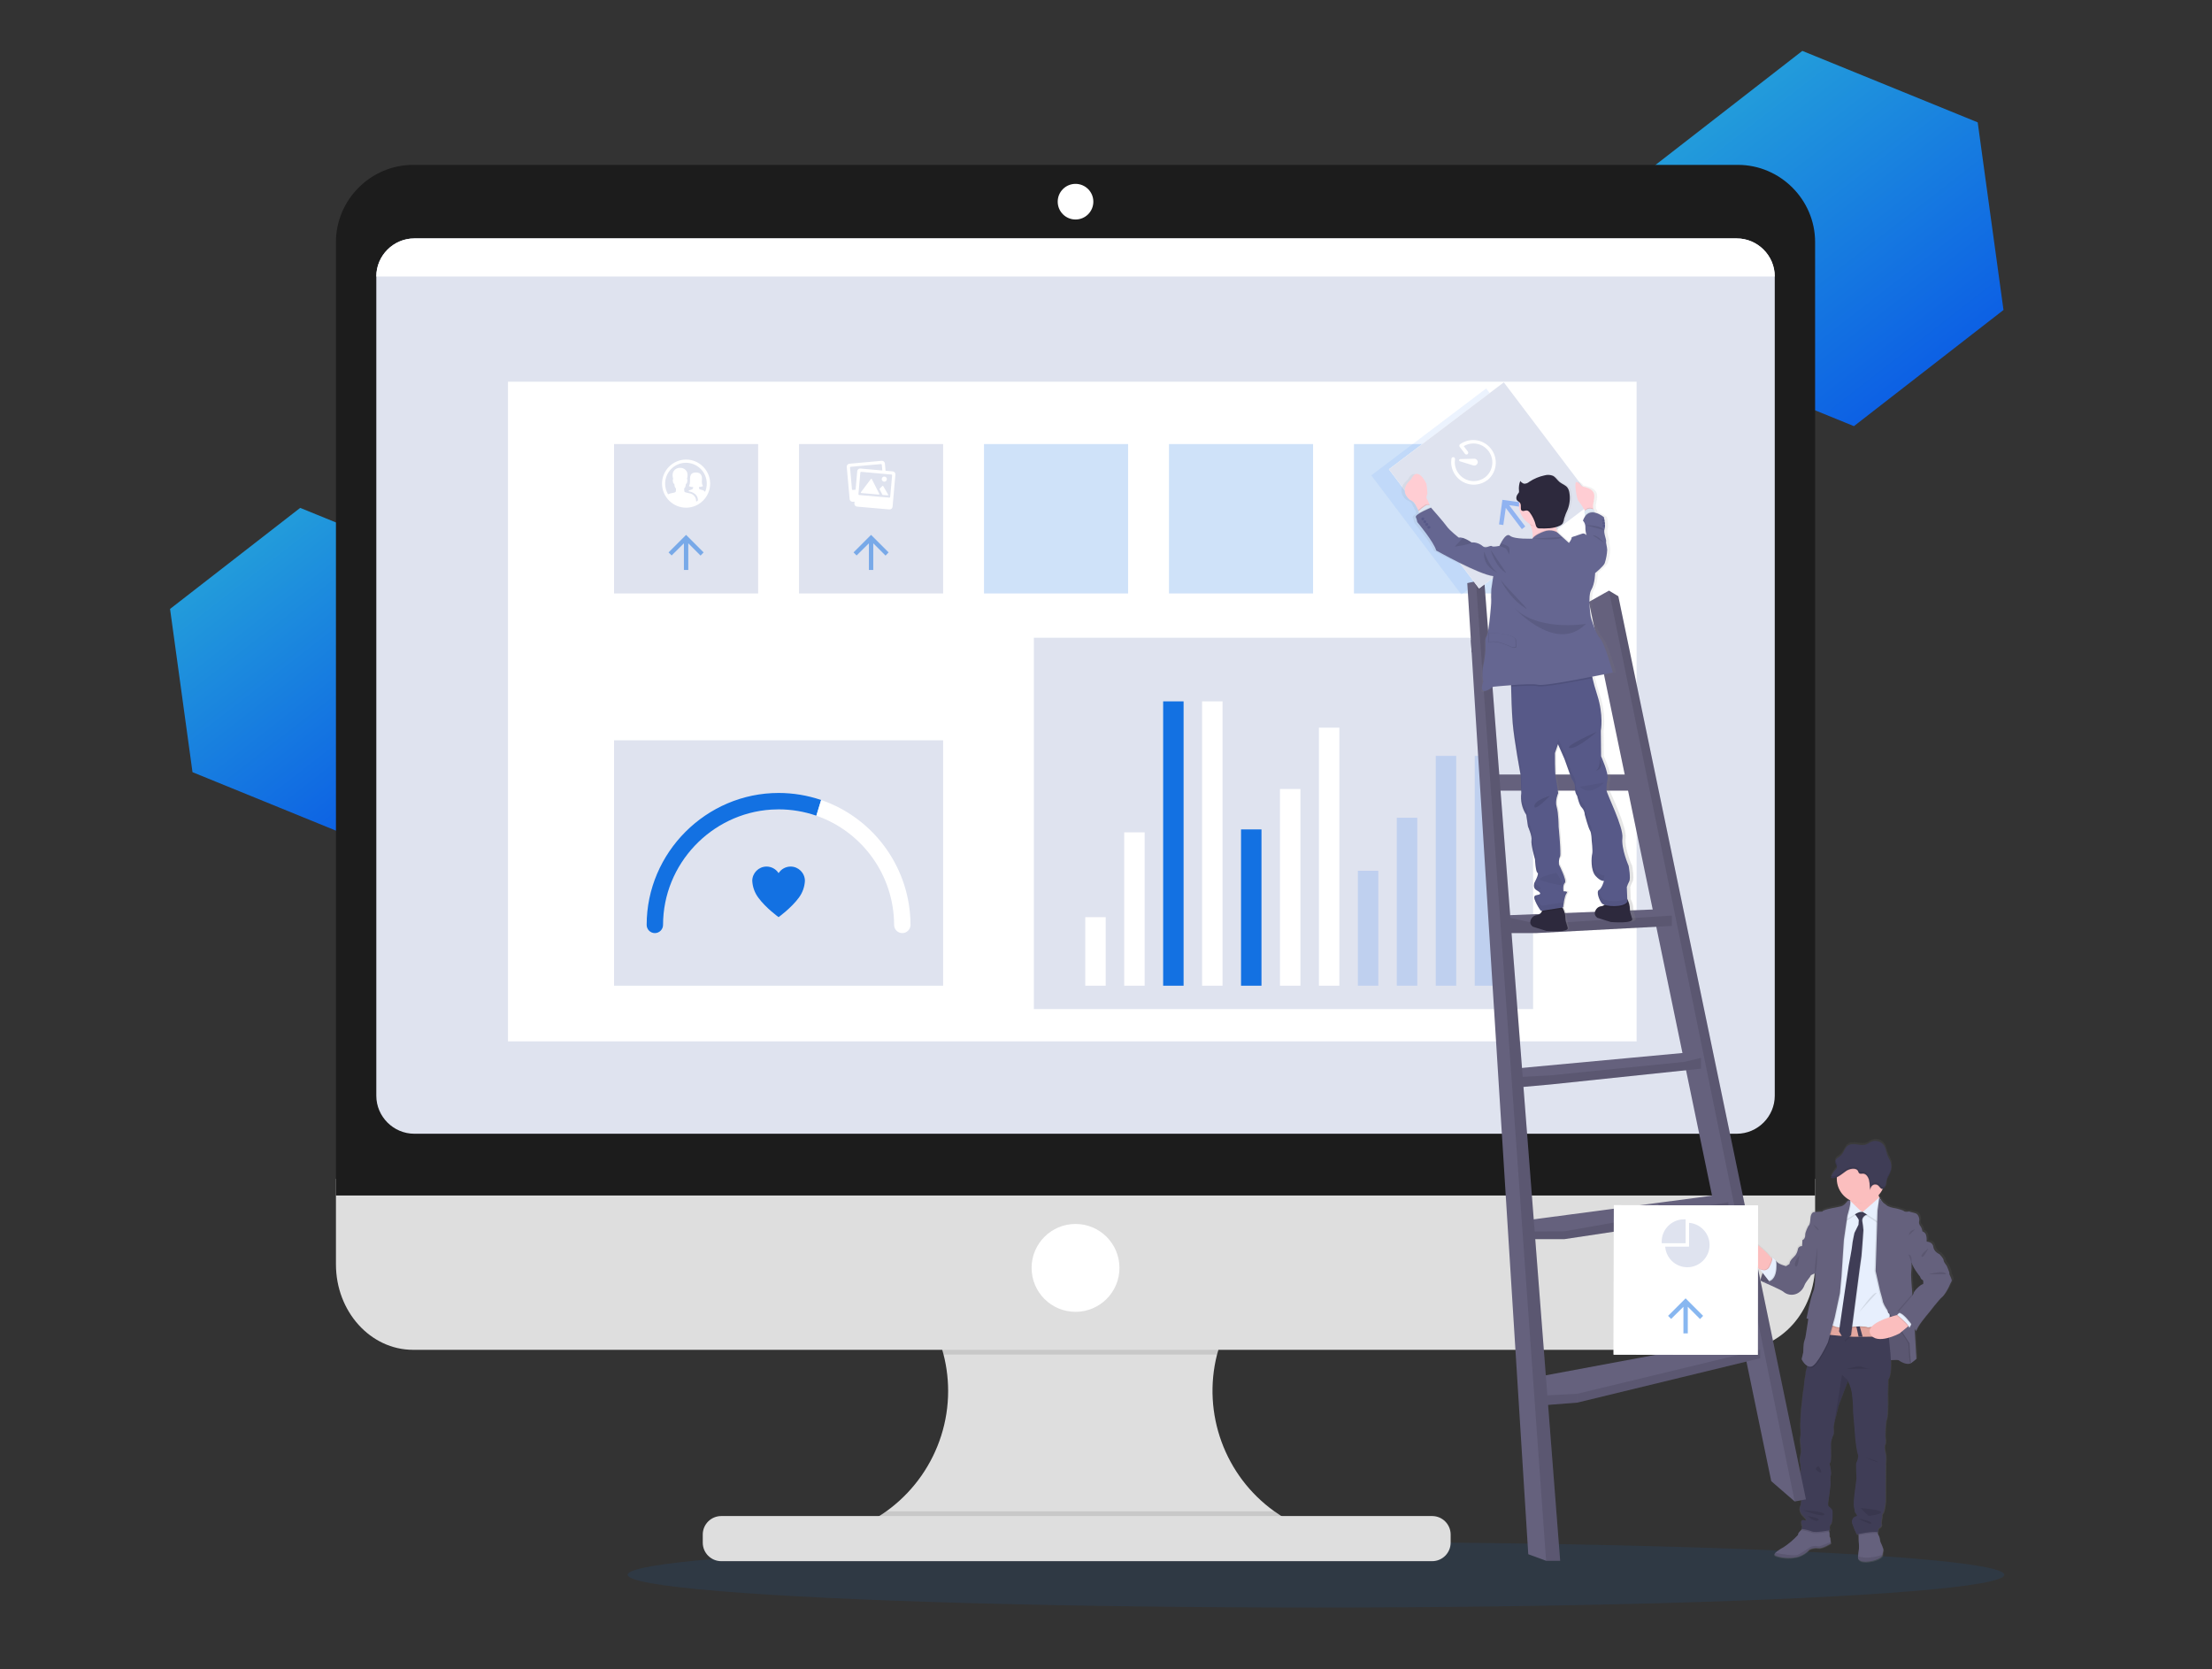 <?xml version="1.0" encoding="UTF-8" standalone="no"?><!DOCTYPE svg PUBLIC "-//W3C//DTD SVG 1.1//EN" "http://www.w3.org/Graphics/SVG/1.1/DTD/svg11.dtd"><svg width="100%" height="100%" viewBox="0 0 1136 857" version="1.1" xmlns="http://www.w3.org/2000/svg" xmlns:xlink="http://www.w3.org/1999/xlink" xml:space="preserve" xmlns:serif="http://www.serif.com/" style="fill-rule:evenodd;clip-rule:evenodd;stroke-miterlimit:10;"><rect x="0" y="0" width="1136" height="857" fill="#333333" stroke="none"/><path d="M232.516,292.713l11.529,83.818l-66.825,51.894l-78.354,-31.925l-11.528,-83.819l66.825,-51.894l78.353,31.926Z" style="fill:url(#_Linear1);"/><path d="M1015.67,62.824l13.251,96.343l-76.81,59.647l-90.06,-36.696l-13.251,-96.342l76.809,-59.647l90.061,36.695Z" style="fill:url(#_Linear2);"/><path d="M810.02,174.29c0,0 30.54,2.61 44.63,-13.15" style="fill:none;stroke:#444053;stroke-width:1px;"/><path d="M791.7,144.11c0,0 21.62,7.51 40.21,-11.63" style="fill:none;stroke:#444053;stroke-width:1px;"/><path d="M792.52,107.03c0,0 17.94,0.12 22.15,-5.73" style="fill:none;stroke:#444053;stroke-width:1px;"/><ellipse cx="675.84" cy="808.62" rx="353.51" ry="16.83" style="fill:#1371e2;fill-opacity:0.1;"/><path d="M668.59,784.06l0,7.82l-231.26,0l0,-6.36c29.742,-11.019 49.597,-39.549 49.597,-71.266c0,-29.677 -17.383,-56.752 -44.367,-69.104l224.46,0c-20.879,9.59 -36.332,28.134 -42,50.4c-7.674,30.254 4.036,62.294 29.41,80.47c4.419,3.179 9.166,5.874 14.16,8.04Z" style="fill:#dedede;fill-rule:nonzero;"/><path d="M667.02,645.15c-20.879,9.59 -36.332,28.134 -42,50.4l-140.44,0c-5.668,-22.266 -21.121,-40.81 -42,-50.4l224.44,0Z" style="fill-opacity:0.1;fill-rule:nonzero;"/><path d="M172.53,605.32l0,43.89c0,24.25 17.74,43.9 39.63,43.9l680.38,0c21.89,0 39.63,-19.65 39.63,-43.9l0,-43.89l-759.64,0Z" style="fill:#dedede;fill-rule:nonzero;"/><path d="M668.59,784.06l0,7.82l-231.26,0l0,-6.36c6.344,-2.355 12.344,-5.551 17.84,-9.5l199.24,0c4.425,3.18 9.179,5.875 14.18,8.04Z" style="fill-opacity:0.1;fill-rule:nonzero;"/><path d="M745,787.96c0,-5.243 -4.257,-9.5 -9.5,-9.5l-365.09,0c-5.243,0 -9.5,4.257 -9.5,9.5l0,4.17c0,5.243 4.257,9.5 9.5,9.5l365.09,0c5.243,0 9.5,-4.257 9.5,-9.5l0,-4.17Z" style="fill:#dedede;"/><path d="M932.17,124.29c0,-21.74 -17.89,-39.63 -39.63,-39.63l-680.38,0c-21.74,0 -39.63,17.89 -39.63,39.63l0,489.56l759.64,0l0,-489.56Z" style="fill:#1c1c1c;fill-rule:nonzero;"/><path d="M911.45,141.97l0,420.67c0,10.703 -8.807,19.51 -19.51,19.51l-679.17,0c-0.003,0 -0.007,0 -0.01,0c-10.697,0 -19.5,-8.803 -19.5,-19.5c0,-0.003 0,-0.007 0,-0.01l0,-420.67c0,-0.01 0,-0.02 0,-0.03c0,-10.703 8.807,-19.51 19.51,-19.51l679.17,0c10.705,0.005 19.51,8.815 19.51,19.52c0,0.007 0,0.013 0,0.02Z" style="fill:#dfe3ef;fill-rule:nonzero;"/><circle cx="552.35" cy="103.56" r="9.15" style="fill:#fff;"/><circle cx="552.35" cy="651.04" r="22.56" style="fill:#fff;"/><path d="M911.44,141.97l-718.18,0c0,-0.013 0,-0.027 0,-0.04c0,-10.697 8.803,-19.5 19.5,-19.5c0.003,0 0.007,0 0.01,0l679.16,0c0.003,0 0.007,0 0.01,0c10.697,0 19.5,8.803 19.5,19.5c0,0.013 0,0.027 0,0.04Z" style="fill:#fff;fill-rule:nonzero;"/><rect x="260.88" y="196" width="579.62" height="338.72" style="fill:#fff;"/><path d="M1002.27,653.26c0.21,-0.57 -1.38,-3.77 -1.38,-3.93c0,-0.16 -1.63,-1.94 -1.63,-2.93c0,-0.99 -2.17,-3.15 -2.17,-3.15c0,0 -2.9,-1.2 -3.21,-3.82c-0.31,-2.62 -3.48,-2.67 -3.49,-2.67c-0.01,0 0,-0.24 0,-0.6c0.063,-1.038 -0.066,-2.079 -0.38,-3.07c-0.378,-0.722 -1.025,-1.268 -1.8,-1.52c-0.14,-0.951 -0.481,-1.861 -1,-2.67c-0.72,-0.75 -1.001,-1.823 -0.74,-2.83c0.32,-1 -0.42,-3.51 -2,-3.88c-1.58,-0.37 -3.27,-0.94 -3.27,-0.94l-0.42,0.07l-0.21,-0.07c-0.367,0.067 -0.738,0.113 -1.11,0.14c-0.326,0.008 -0.644,-0.098 -0.9,-0.3c-0.53,-0.57 -4.8,-1.67 -5.59,-1.67c-1.057,-0.208 -2.084,-0.544 -3.06,-1l-2.27,-1.73c-0.769,-0.834 -1.44,-1.753 -2,-2.74c-0.19,-0.449 -0.35,-0.91 -0.48,-1.38c0.785,-0.806 1.458,-1.714 2,-2.7l0.15,-0.31c0.113,0.015 0.227,0.015 0.34,0l0.14,-0.06c0.54,-0.275 0.945,-0.759 1.12,-1.34c0.042,-0.11 0.076,-0.224 0.1,-0.34l0,-0.12c0.005,-0.08 0.005,-0.16 0,-0.24c0.005,-0.043 0.005,-0.087 0,-0.13c0.005,-0.08 0.005,-0.16 0,-0.24c-0.005,-0.08 0,-0.09 0,-0.13l0,-0.3c0.05,-0.37 0.09,-0.74 0.17,-1.11c0.457,-1.371 1.053,-2.691 1.78,-3.94c0.093,-0.187 0.173,-0.377 0.24,-0.57c0.08,-0.21 0.15,-0.43 0.21,-0.64c0.005,-0.067 0.005,-0.133 0,-0.2c0,-0.15 0.08,-0.31 0.11,-0.47c0.03,-0.16 0,-0.14 0,-0.21c0,-0.22 0.06,-0.44 0.08,-0.66c0.112,-1.252 -0.073,-2.513 -0.54,-3.68c-0.39,-1 -1,-1.87 -1.38,-2.85c-0.61,-1.49 -0.77,-3.18 -1.51,-4.6c-1.236,-2.369 -4.03,-3.509 -6.57,-2.68c-1.15,0.43 -2.14,1.26 -3.31,1.63c-1.56,0.5 -3.22,0.12 -4.84,-0.1c-1.62,-0.22 -3.4,-0.24 -4.69,0.81c-1.5,1.21 -1.91,3.49 -3.31,4.83c-0.59,0.56 -1.32,0.91 -1.94,1.43c-0.446,0.346 -0.792,0.805 -1,1.33l0,0.11c-0.003,0.047 -0.003,0.093 0,0.14c-0.005,0.053 -0.005,0.107 0,0.16c0.005,0.053 0,0.07 0,0.11c-0.005,0.093 -0.005,0.187 0,0.28c0.012,0.088 0.029,0.174 0.05,0.26c0.021,0.086 0,0 0,0.07c0.017,0.075 0.041,0.149 0.07,0.22l0.09,0.24l0.06,0.12c-0.006,0.033 -0.006,0.067 0,0.1c0.204,0.389 0.368,0.798 0.49,1.22c0.08,0.261 0.08,0.539 0,0.8c-0.14,0.295 -0.341,0.558 -0.59,0.77c-1.046,1.094 -1.856,2.391 -2.38,3.81c-0.06,0.16 -0.11,0.33 -0.17,0.49l0.07,0c0.15,0.048 0.304,0.081 0.46,0.1l0.27,0c0.359,0.019 0.718,-0.008 1.07,-0.08l0.27,-0.06c0.368,-0.101 0.726,-0.235 1.07,-0.4l0,0.51c0.005,4.718 2.693,9.044 6.92,11.14c0,0.11 0,0.23 0,0.34c0.005,0.093 0.005,0.187 0,0.28l-0.14,-0.13c0,0 -1,-0.47 -1.85,0.89c-0.661,0.894 -1.558,1.586 -2.59,2c-1.032,0.414 -9.6,1.52 -10,2.78l-4.48,0.26c0,0 -1.58,0.21 -1.74,3.51c-0.16,3.3 -1,3.61 -1,3.61c0,0 -1.85,3.25 -1.69,4.93c0.041,1.039 -0.515,2.016 -1.43,2.51l-0.21,3c-0.073,-0.008 -0.147,-0.012 -0.221,-0.012c-1.019,0 -1.883,0.779 -1.989,1.792c-0.204,1.088 -0.656,2.115 -1.32,3c-0.664,0.885 -2.9,2.41 -3.06,4.45l-1.8,1.1c0,0 -4.16,-0.94 -5.11,-2.62l-0.3,-0.27c-0.537,-0.56 -1.119,-1.075 -1.74,-1.54c0.12,0.263 0.148,0.559 0.08,0.84l-0.31,-0.34l-0.51,-1.04c0,0 -6.2,-7.12 -10.15,-7.62c-0.855,0.217 -1.534,0.873 -1.78,1.72c-0.5,1.7 -1,4.52 0.28,5.91l6.25,6.66l0.16,0.12l1.36,1.74c-0.23,0.55 -0.43,1.08 -0.59,1.57c0,0.11 -0.07,0.21 -0.1,0.31l0,0.1l-0.09,0.29c0,0.06 0,0.12 -0.05,0.17l0,0.1c-0.15,0.53 -0.24,0.93 -0.29,1.16l-0.35,-0.11l0.34,0.15c-0.004,0.037 -0.004,0.073 0,0.11l0.32,0.14c1.85,0.81 11.07,4.85 11.55,5.47c1.982,1.711 4.796,2.104 7.17,1c1.789,-0.853 3.173,-2.377 3.85,-4.24c1.14,-1.516 2.182,-3.102 3.12,-4.75c0.1,-0.62 2.48,-1.36 2.48,-1.36c0,0 0.21,7 -1,9.59c-1.21,2.59 -3.48,13.92 -3.48,13.92c0.149,-0.02 0.301,-0.02 0.45,0l-0.13,0.66c0.185,-0.034 0.375,-0.034 0.56,0c-0.17,1.3 -1.14,7.3 -1.14,7.3c-0.129,1.253 -0.411,2.486 -0.84,3.67c-0.53,0.94 -0.59,5.86 -0.59,5.86l-0.84,3.57c0,0 0.11,0.24 0.32,0.61c0.567,1.211 1.398,2.28 2.43,3.13c-0.068,0.56 -0.213,1.109 -0.43,1.63c-0.326,0.798 -0.47,1.659 -0.42,2.52c-0.407,1.705 -0.671,3.441 -0.79,5.19c-0.054,1.35 -0.249,2.69 -0.58,4l-1,9.12c0,0 -0.63,7.9 -0.32,10c0.157,1.695 0.086,3.404 -0.21,5.08c-0.296,1.676 0.63,6.24 0.48,6.92c-0.15,0.68 -1,3.62 -0.48,5.24c0.52,1.62 0.21,6.08 0.21,6.08c0,0 0.32,5.87 0.69,7.75c0.198,1.43 0.16,2.882 -0.11,4.3c-0.099,1.342 -0.276,2.678 -0.53,4c-0.15,0 -1.53,2.78 1.27,5.51c2.8,2.73 1.06,2.3 1.06,2.3c0,0 -2.22,-1.1 -2,1.15c0.22,2.25 0.6,1.59 0.63,1.53l-0.52,1.72l0.37,0.05c-0.1,0.12 -0.2,0.25 -0.31,0.37c-0.318,0.399 -0.673,0.767 -1.06,1.1c-0.412,0.402 -0.658,0.945 -0.69,1.52c-2.248,2.424 -4.78,4.57 -7.54,6.39c-1.536,0.791 -2.976,1.758 -4.29,2.88c-0.65,0.71 -0.54,1.29 0.81,1.73c3.715,1.157 7.685,1.23 11.44,0.21c2.142,-0.711 4.069,-1.953 5.6,-3.61c1.392,-0.67 2.947,-0.927 4.48,-0.74c2.22,0.42 6.65,-2.46 6.65,-2.46l-0.08,-0.74l-0.24,-2.14c-0.3,-0.366 -0.434,-0.841 -0.37,-1.31c0.025,-0.632 -0.035,-1.264 -0.18,-1.88c0,-0.21 -0.08,-0.42 -0.12,-0.61l0.41,-0.08c0,0 -0.53,-2.67 0.42,-3.19c0.95,-0.52 0.68,-7.39 0.68,-7.39c-0.515,-0.702 -1.136,-1.319 -1.84,-1.83c-0.63,-0.27 -0.06,-3.52 0,-3.93c0.06,-0.41 1,-8.55 1,-8.55c-0.168,-1.218 -0.131,-2.455 0.11,-3.66c0.42,-1.1 -0.53,-5.34 -0.53,-5.34c-0.177,-0.401 -0.071,-0.873 0.26,-1.16c0.58,-0.63 0.37,-6.23 0.37,-6.23c0,0 -0.05,-2.83 -0.05,-3.57c0.152,-1.489 0.561,-2.941 1.21,-4.29c0.58,-0.89 0.22,-3.67 0.22,-3.67l0,-0.21c0,-0.08 0,-0.18 0,-0.3l0,-0.28c0.247,-1.531 0.581,-3.047 1,-4.54c0.69,-2.2 1.48,-6.08 1.48,-6.08l4.91,-12.79l0,-0.15c1.317,2.5 2.09,5.25 2.27,8.07c0.267,1.962 0.407,3.94 0.42,5.92c0.037,2.397 0.197,4.79 0.48,7.17c0.283,2.38 0.68,8.49 0.68,8.86c0,0.37 0.85,6.91 1.38,7.91c0.53,1 -0.53,4 -0.85,4.35c-0.32,0.35 0.1,8 0.1,8c0,0 -0.79,6.08 -0.95,7.34c-0.16,1.26 -0.79,6.08 -0.26,8c0.53,1.92 0.32,2.14 0.32,2.14c0,0 1.9,1.94 0.79,2.1c-1.328,0.289 -2.283,1.475 -2.283,2.834c0,0.336 0.059,0.67 0.173,0.986c0.659,1.915 1.433,3.789 2.32,5.61l0.88,-0.18l0,0.62l0.06,3.12c0.175,1.215 0.229,2.444 0.16,3.67c-0.15,0.5 -0.37,2.85 -0.47,4.07c0,0.45 -0.06,0.75 -0.06,0.75c0,0 0,2.78 5.86,1.94c5.86,-0.84 6.91,-3.14 6.91,-3.14c0,0 0,-0.11 0,-0.29c0.09,-0.53 0.28,-1.66 0.43,-2.28c0.21,-0.84 -1.68,-4.61 -1.68,-4.61c0,0 -0.32,-2.57 -0.85,-3.15c-0.219,-0.331 -0.363,-0.707 -0.42,-1.1c0,-0.21 -0.09,-0.43 -0.13,-0.64l0.39,0.07c0,0 -0.31,-1.84 0.9,-2.41c0.826,-0.44 1.157,-1.472 0.74,-2.31c0.042,-1.166 0.199,-2.325 0.47,-3.46c-0.169,-0.591 -0.008,-1.229 0.42,-1.67c0.75,-0.74 1.32,-5.87 1.32,-5.87l0.11,-19.81c0.196,-1.635 0.179,-3.289 -0.05,-4.92c-0.43,-1.42 -0.85,-4.14 -0.27,-4.88c0.58,-0.74 0.06,-4.13 0.06,-4.13c0,0 0,-7.18 0.79,-9c0.79,-1.82 0.53,-13.05 0.53,-13.05l0.21,-7.39c0,0 1.72,-1.62 1.31,-10.13c1.84,-0.11 3.91,-0.18 4.23,0.07c0.58,0.47 4.32,2.89 6.54,1.37c0.912,-0.637 1.79,-1.321 2.63,-2.05l-0.93,-15.71c0.58,0.88 0.94,1.46 0.94,1.46c0,-2.2 6.22,-9.33 6.22,-9.33c0,0 5.8,-7.49 7.07,-8.38c1.27,-0.89 3.75,-5.6 3.75,-5.6c0.363,-0.9 0.784,-1.775 1.26,-2.62c0.89,-0.91 -1.01,-3.42 -0.79,-4Zm-13.62,5.5c-1.58,0.16 -4.9,3.78 -5,4.56c-0.111,0.521 -0.351,1.007 -0.7,1.41c0,-0.32 0,-0.64 -0.07,-1c-0.38,-4.63 -0.78,-10.27 -0.6,-10.81c0.213,-1.721 0.283,-3.457 0.21,-5.19l0.06,-0.08c1.06,3.29 4.37,7.16 4.37,7.16c0,0 0.58,1.68 1.26,1.73c0.68,0.05 0.47,2.22 0.47,2.22Z" style="fill:url(#_Linear3);fill-rule:nonzero;"/><path d="M904.06,657.57c0,0 1.93,-10.09 8.12,-10.14l4.52,9.3l-3,2.08c0,0 -6.57,0.21 -9.64,-1.24Z" style="fill:#65617d;fill-rule:nonzero;"/><path d="M916.7,656.73l-3,2.08c-2.65,0.076 -5.3,-0.145 -7.9,-0.66c-0.59,-0.14 -1.166,-0.334 -1.72,-0.58c-0.554,-0.246 0,-0.06 0,-0.17c0.279,-1.269 0.671,-2.51 1.17,-3.71c0.19,-0.45 0.4,-0.92 0.64,-1.38c0.814,-1.815 2.188,-3.322 3.92,-4.3c0.642,-0.32 1.343,-0.504 2.06,-0.54l0.28,0l0.09,0.2l1.53,3.15l2.93,5.91Z" style="fill-opacity:0.1;fill-rule:nonzero;"/><path d="M968.07,698.64c0,0 6.5,-0.62 7.07,-0.15c0.57,0.47 4.27,2.86 6.45,1.35c2.18,-1.51 0.73,-6.76 0.73,-7c0,-0.24 -0.21,-7.64 -0.21,-7.64l-3.9,-5.25l-4.89,-9.21l-10,-1l0.26,14.61l0,7.48l4.49,6.81Z" style="fill:#65617d;fill-rule:nonzero;"/><path d="M968.07,698.64c0,0 6.5,-0.62 7.07,-0.15c0.57,0.47 4.27,2.86 6.45,1.35c2.18,-1.51 0.73,-6.76 0.73,-7c0,-0.24 -0.21,-7.64 -0.21,-7.64l-3.9,-5.25l-4.89,-9.21l-10,-1l0.26,14.61l0,7.48l4.49,6.81Z" style="fill-opacity:0.1;fill-rule:nonzero;"/><path d="M910.85,647.17c0,0 -0.51,6.34 -4.47,6.44c0,0 -1.12,-0.67 -2.62,-1.8c-3.48,-2.6 -9,-7.59 -7.46,-12.24c2.18,-6.65 12.79,5.62 12.79,5.62l0.82,0.91l0.94,1.07Z" style="fill:#fbbebe;fill-rule:nonzero;"/><path d="M910.85,647.17c0,0 -0.51,6.34 -4.47,6.44c0,0 -1.12,-0.67 -2.62,-1.8l-0.34,-0.43c0.669,0.349 1.406,0.547 2.16,0.58c1.222,0.065 2.359,-0.651 2.83,-1.78c0.42,-0.816 0.787,-1.657 1.1,-2.52c0.185,-0.505 0.319,-1.028 0.4,-1.56l0.94,1.07Z" style="fill-opacity:0.1;fill-rule:nonzero;"/><path d="M909.16,658.66l-0.89,-1.15l-3,-3.85l-1.53,-2c0.672,0.351 1.413,0.552 2.17,0.59c1.219,0.053 2.349,-0.664 2.82,-1.79c0.418,-0.813 0.785,-1.652 1.1,-2.51c0.49,-1.41 0.48,-2.13 0.31,-2.37c0.61,0.471 1.181,0.989 1.71,1.55l0.29,0.27l0.1,0.21l1.51,3l0,0.13c0.17,0.99 0.68,7.06 -4.59,7.92Z" style="fill:#e7effd;fill-rule:nonzero;"/><path d="M940.31,792.5c0,0 -4.37,2.86 -6.56,2.44c-1.513,-0.193 -3.05,0.061 -4.42,0.73c-1.503,1.644 -3.399,2.88 -5.51,3.59c-3.53,1.19 -8.47,0.72 -11.28,-0.21c-1.33,-0.44 -1.44,-1 -0.8,-1.72c1.295,-1.113 2.715,-2.073 4.23,-2.86c2.726,-1.807 5.224,-3.936 7.44,-6.34c0.026,-0.569 0.265,-1.109 0.67,-1.51c0.366,-0.332 0.701,-0.697 1,-1.09c0.56,-0.66 1.08,-1.35 1.08,-1.35l12.85,0.41c0,0 0.22,0.93 0.39,1.88c0.145,0.612 0.205,1.241 0.18,1.87c-0.066,0.464 0.065,0.936 0.36,1.3l0.23,2.12l0.14,0.74Z" style="fill:#65617d;fill-rule:nonzero;"/><path d="M967.19,796.08c-0.16,0.63 -0.34,1.74 -0.43,2.27c0,0.17 0,0.28 0,0.28c0,0 -1,2.29 -6.81,3.12c-5.81,0.83 -5.77,-1.92 -5.77,-1.92c0,0 0,-0.3 0.06,-0.74c0.083,-1.341 0.236,-2.676 0.46,-4c0.064,-1.216 0.01,-2.435 -0.16,-3.64l-0.06,-3.1l0,-2.16l9.56,-1c0.064,0.715 0.168,1.426 0.31,2.13c0.064,0.388 0.207,0.759 0.42,1.09c0.52,0.57 0.83,3.12 0.83,3.12c0,0 1.8,3.72 1.59,4.55Z" style="fill:#65617d;fill-rule:nonzero;"/><path d="M939.06,784.59c0,0 0.22,0.93 0.39,1.88c-1.39,0.25 -7.45,1.3 -9,0.57c-1.745,-0.647 -3.561,-1.084 -5.41,-1.3l0.06,-0.21c0.56,-0.66 1.08,-1.35 1.08,-1.35l12.88,0.41Z" style="fill-opacity:0.1;fill-rule:nonzero;"/><path d="M964.27,787.3c-2.42,-0.42 -7.74,0.58 -9.83,1l0,-2.16l9.56,-1c0.05,0.724 0.14,1.446 0.27,2.16Z" style="fill-opacity:0.1;fill-rule:nonzero;"/><path d="M969.68,708.43l-0.2,7.33c0,0 0.26,11.18 -0.52,13c-0.78,1.82 -0.78,8.89 -0.78,8.89c0,0 0.52,3.38 -0.06,4.11c-0.58,0.73 -0.15,3.43 0.26,4.83c0.229,1.621 0.246,3.265 0.05,4.89l-0.1,19.66c0,0 -0.57,5.09 -1.3,5.82c-0.429,0.437 -0.586,1.074 -0.41,1.66c-0.272,1.128 -0.429,2.28 -0.47,3.44c0.41,0.827 0.084,1.845 -0.73,2.28c-1.2,0.58 -0.89,2.4 -0.89,2.4c-2.85,-0.68 -11,1.14 -11,1.14c-0.88,-1.807 -1.645,-3.667 -2.29,-5.57c-0.116,-0.316 -0.175,-0.65 -0.175,-0.987c0,-1.343 0.943,-2.515 2.255,-2.803c1.09,-0.16 -0.78,-2.08 -0.78,-2.08c0,0 0.21,-0.26 -0.32,-2.13c-0.53,-1.87 0.11,-6.66 0.26,-7.91l0.94,-7.27c0,0 -0.42,-7.65 -0.1,-8c0.32,-0.35 1.35,-3.33 0.83,-4.31c-0.52,-0.98 -1.35,-7.49 -1.35,-7.86c0,-0.37 -0.68,-8.79 -0.68,-8.79c0,0 -0.62,-5.87 -0.47,-7.12c-0.01,-1.963 -0.147,-3.924 -0.41,-5.87c-0.178,-2.794 -0.942,-5.52 -2.24,-8l-0.05,0.15l-4.84,12.69c0,0 -0.78,3.85 -1.45,6c-0.421,1.486 -0.754,2.995 -1,4.52l0,0.78c0,0 0.37,2.75 -0.2,3.64c-0.647,1.339 -1.053,2.781 -1.2,4.26c0,0.73 0.05,3.54 0.05,3.54c0,0 0.21,5.56 -0.36,6.18c-0.327,0.285 -0.432,0.752 -0.26,1.15c0.172,0.398 0.93,4.21 0.52,5.3c-0.24,1.199 -0.277,2.429 -0.11,3.64c0.167,1.211 -0.83,8.06 -0.93,8.48c-0.1,0.42 -0.68,3.64 -0.05,3.9c0.694,0.51 1.304,1.124 1.81,1.82c0.506,0.696 0.27,6.81 -0.67,7.33c-0.94,0.52 -0.42,3.17 -0.42,3.17c0,0 -7.54,1.46 -9.25,0.62c-1.747,-0.642 -3.562,-1.078 -5.41,-1.3l0.52,-1.71c0,0.06 -0.38,0.62 -0.62,-1.51c-0.24,-2.13 1.92,-1.15 1.92,-1.15c0,0 1.72,0.42 -1,-2.28c-2.72,-2.7 -1.4,-5.46 -1.25,-5.46c0.252,-1.322 0.425,-2.658 0.52,-4c0.265,-1.408 0.302,-2.85 0.11,-4.27c-0.37,-1.87 -0.68,-7.7 -0.68,-7.7c0,0 0.26,-4.41 -0.21,-6c-0.47,-1.59 0.31,-4.52 0.47,-5.2c0.16,-0.68 -0.47,-6.86 -0.47,-6.86c0.287,-1.65 0.358,-3.331 0.21,-5c-0.31,-2.14 0.31,-10 0.31,-10l0.94,-9c0.328,-1.31 0.519,-2.65 0.57,-4c0.123,-1.731 0.383,-3.45 0.78,-5.14c-0.05,-0.853 0.09,-1.707 0.41,-2.5c0.424,-1.455 0.669,-2.956 0.73,-4.47l5,-11.44l2.44,-10.09l33,-0.31c0,0 0.12,0.88 0.32,2.47c0.2,1.59 0.48,3.94 0.79,6.84c0.29,2.64 0.61,5.75 0.91,9.2c0.86,11.02 -1.22,12.96 -1.22,12.96Z" style="fill:#3f3d56;fill-rule:nonzero;"/><path d="M966.62,617.43l-7.7,8.22c0,0 -9.88,-4 -8.84,-5.3c0.4,-0.53 0.34,-2.18 0.11,-4c-0.37,-2.88 -1.15,-6.19 -1.15,-6.19c0,0 17.26,-2.81 15.81,0.1c-0.466,1.096 -0.505,2.327 -0.11,3.45c0.417,1.335 1.052,2.592 1.88,3.72Z" style="fill:#fbbebe;fill-rule:nonzero;"/><path d="M964.85,610.25c-0.53,1.06 -0.79,1.17 -0.46,2.31c-2.25,2.42 -5.12,5.07 -8.69,5.07c-1.912,0.006 -3.799,-0.436 -5.51,-1.29c-0.37,-2.88 -1.15,-6.19 -1.15,-6.19c0,0 17.26,-2.81 15.81,0.1Z" style="fill-opacity:0.1;fill-rule:nonzero;"/><path d="M968.07,604.94c0.003,0.117 0.005,0.235 0.005,0.352c0,6.791 -5.589,12.38 -12.38,12.38c-6.791,0 -12.38,-5.589 -12.38,-12.38c0,-0.117 0.002,-0.235 0.005,-0.352l0,-0.17c0.228,-6.627 5.742,-11.954 12.373,-11.954c6.694,0 12.238,5.431 12.377,12.124Z" style="fill:#fbbebe;fill-rule:nonzero;"/><path d="M969.85,686.59c-1.63,0 -7.09,0.06 -13.19,0.15l-0.08,0l-2,0l-0.07,0c-7.23,0.11 -14.36,-1.3 -17.22,-1c-6.08,0.57 2.18,-5.62 2.18,-5.62c4.534,1.101 9.198,1.572 13.86,1.4l1.75,-0.09c5.53,-0.31 11.09,-0.83 14,-1.7c0.19,1.62 0.47,3.95 0.77,6.86Z" style="fill-opacity:0.1;fill-rule:nonzero;"/><path d="M969.85,686.27c-1.63,0 -7.09,0.06 -13.19,0.16l-0.08,0l-2,0l-0.07,0c-7.23,0.12 -14.36,-1.29 -17.22,-1c-6.08,0.57 2.18,-5.62 2.18,-5.62c4.534,1.101 9.198,1.572 13.86,1.4l1.75,-0.09c5.53,-0.31 11.09,-0.83 14,-1.7c0.19,1.61 0.47,3.95 0.77,6.85Z" style="fill:#e3a79f;fill-rule:nonzero;"/><path d="M952.37,620.86l-9.52,4.47l-7.43,57.1c0,0 4.37,-2 6.86,-0.73c2.49,1.27 10.19,0.11 10.19,0.11c0,0 5.62,-0.32 6.45,0.31c0.83,0.63 10.61,-2.6 10.61,-2.6c0,0 1.76,-4 0.41,-4.58c-1.35,-0.58 0.42,-6.76 0.42,-6.76l-0.83,-41.18l-1.67,-5.3l-4.47,-2.7l-4.54,3.62l-2.19,0.32l-4.29,-2.08Z" style="fill-opacity:0.1;fill-rule:nonzero;"/><path d="M952.37,620.23l-9.52,4.47l-7.38,57.1c0,0 4.37,-2 6.86,-0.73c2.49,1.27 10.19,0.1 10.19,0.1c0,0 5.62,-0.31 6.45,0.31c0.83,0.62 10.61,-2.6 10.61,-2.6c0,0 1.76,-4 0.41,-4.57c-1.35,-0.57 0.42,-6.76 0.42,-6.76l-0.83,-41.18l-1.67,-5.31l-4.47,-2.7l-4.59,3.64l-2.19,0.31l-4.29,-2.08Z" style="fill:#e7effd;fill-rule:nonzero;"/><path d="M952.21,622.88c0,0 2.76,3.28 2.71,4c-0.05,0.72 -0.16,2.28 -0.16,2.28l-2.08,4.22c0,0 -1.14,5.25 -1.14,6.34c0,1.09 -1.82,10.55 -1.82,10.55l-2.19,14.56l-2.75,19.09l2.8,4.83l3.33,-2.81l4.42,-34l0.94,-6.71c0,0 1,-12.06 1,-13.31c-0.111,-1.516 -0.304,-3.025 -0.58,-4.52c-0.276,-1.495 0.68,-3.12 3.49,-3.85c2.81,-0.73 -0.21,-0.16 -0.21,-0.16l-1.61,-1.3l-1.41,0.57c0,0 -3.91,-1.23 -4.74,0.22Z" style="fill-opacity:0.1;fill-rule:nonzero;"/><path d="M951.9,622.57c0,0 2.76,3.28 2.7,4c-0.06,0.72 -0.15,2.29 -0.15,2.29l-2.08,4.21c0,0 -1.15,5.26 -1.15,6.35c0,1.09 -1.82,10.55 -1.82,10.55l-2.18,14.56l-2.76,19.08l2.81,4.84l3.33,-2.81l4.42,-34l0.94,-6.71c0,0 1,-12.06 1,-13.31c-0.109,-1.519 -0.299,-3.031 -0.57,-4.53c-0.271,-1.499 0.68,-3.12 3.49,-3.84c2.81,-0.72 -0.21,-0.16 -0.21,-0.16l-1.61,-1.3l-1.41,0.57c0,0 -3.92,-1.24 -4.75,0.21Z" style="fill:#3f3d56;fill-rule:nonzero;"/><path d="M950.08,617.11c0,0 -0.42,0.32 -0.52,2.4c-0.33,2.29 -0.852,4.548 -1.56,6.75c-0.708,2.202 5.41,-3.74 8.11,-3.32l-6.03,-5.83Z" style="fill-opacity:0.1;fill-rule:nonzero;"/><path d="M950.08,616.49c0,0 -0.42,0.31 -0.52,2.39c-0.329,2.293 -0.851,4.554 -1.56,6.76c-0.709,2.206 5.41,-3.74 8.11,-3.33l-6.03,-5.82Z" style="fill:#e7effd;fill-rule:nonzero;"/><path d="M964.85,615.43l-8.53,7.49c0,0 7.18,4.26 8.11,5.3c0.93,1.04 1.87,-10.19 1.87,-10.19l-1.45,-2.6Z" style="fill-opacity:0.1;fill-rule:nonzero;"/><path d="M965.16,614.83l-8.53,7.48c0,0 7.18,4.27 8.11,5.31c0.93,1.04 1.88,-10.19 1.88,-10.19l-1.46,-2.6Z" style="fill:#e7effd;fill-rule:nonzero;"/><path d="M950.39,617.11c0,0 -0.93,-0.46 -1.82,0.89c-0.644,0.894 -1.528,1.587 -2.55,2c-1.022,0.413 -9.46,1.51 -9.82,2.76l-4.42,0.26c0,0 -1.56,0.21 -1.72,3.48c-0.16,3.27 -1,3.59 -1,3.59c0,0 -1.82,3.22 -1.66,4.89c0.044,1.027 -0.5,1.994 -1.4,2.49l6.5,16.9c0,0 0.2,7 -1,9.52c-1.2,2.52 -3.43,13.83 -3.43,13.83c0,0 0.93,-0.21 0.88,0.41c-0.05,0.62 -1.14,7.44 -1.14,7.44c-0.129,1.243 -0.411,2.466 -0.84,3.64c-0.52,0.94 -0.57,5.82 -0.57,5.82l-0.83,3.54c0,0 2,4.42 5,3.8c3,-0.62 8.48,-12.43 8.48,-12.43l3.48,-12.74l2.7,-12.58l0.78,-8.53l1.25,-18.88l1.82,-12.48c0,0 2.04,-6.73 1.31,-7.62Z" style="fill-opacity:0.1;fill-rule:nonzero;"/><path d="M950.08,616.49c0,0 -0.94,-0.47 -1.82,0.88c-0.643,0.895 -1.528,1.589 -2.55,2c-1.022,0.411 -9.46,1.51 -9.82,2.75l-4.42,0.26c0,0 -1.56,0.21 -1.72,3.49c-0.16,3.28 -1,3.59 -1,3.59c0,0 -1.82,3.22 -1.66,4.88c0.039,1.031 -0.508,2 -1.41,2.5l6.5,16.9c0,0 0.21,7 -1,9.51c-1.21,2.51 -3.44,13.84 -3.44,13.84c0,0 0.94,-0.21 0.89,0.41c-0.05,0.62 -1.15,7.44 -1.15,7.44c-0.124,1.243 -0.403,2.466 -0.83,3.64c-0.52,0.93 -0.57,5.82 -0.57,5.82l-0.83,3.54c0,0 2,4.42 5,3.79c3,-0.63 8.48,-12.43 8.48,-12.43l3.48,-12.73l2.7,-12.59l0.78,-8.53l1.25,-18.87l1.82,-12.48c0,0 2.09,-6.73 1.32,-7.61Z" style="fill:#65617d;fill-rule:nonzero;"/><path d="M916.7,656.73l-3,2.08c-2.65,0.076 -5.3,-0.145 -7.9,-0.66l-1.68,-0.75l-0.34,-0.14l0.35,0.11c1.339,0.476 2.792,0.525 4.16,0.14c4.27,-1.43 3.8,-8.48 3.63,-10.07c0,-0.16 0,-0.27 0,-0.31c0.057,0.095 0.12,0.185 0.19,0.27l0.19,0.2l1.51,3l0,0.13l2.89,6Z" style="fill-opacity:0.1;fill-rule:nonzero;"/><path d="M927.15,636.43l-1.46,0.42l-0.2,3c-1.085,-0.11 -2.07,0.686 -2.19,1.77c-0.198,1.086 -0.642,2.113 -1.3,3c-0.658,0.887 -2.86,2.39 -3,4.41l-1.77,1.1c0,0 -4.11,-0.94 -5,-2.6c0,0 1.87,13.41 -8.12,10.14c0,0 11.18,4.88 11.7,5.56c1.948,1.698 4.727,2.091 7.07,1c1.765,-0.856 3.129,-2.367 3.8,-4.21c0.671,-1.843 3,-4.22 3.12,-4.84c0.12,-0.62 2.44,-1.35 2.44,-1.35l4.48,-10.82l-9.57,-6.58Z" style="fill:#65617d;fill-rule:nonzero;"/><path d="M963.65,621.69l1.51,-6.86c0.273,0.993 0.731,1.926 1.35,2.75l2.24,1.72c0.955,0.455 1.963,0.791 3,1c0.78,0 5,1.09 5.51,1.66c0.51,0.57 2.6,0.16 2.6,0.16c0,0 1.72,0.57 3.23,0.93c1.51,0.36 2.23,2.86 1.92,3.85c-0.256,0.999 0.02,2.062 0.73,2.81c0.496,0.808 0.816,1.711 0.94,2.65c0.765,0.247 1.4,0.791 1.76,1.51c0.335,1.182 0.46,2.414 0.37,3.64l-7.74,10.92c0.068,1.716 -0.002,3.435 -0.21,5.14c-0.31,0.94 1.09,16.85 1.09,16.85l1.62,27.35c-0.83,0.713 -1.698,1.38 -2.6,2c-0.47,0.21 -0.94,-9.67 -0.94,-10c0,-0.33 -12,-18 -12,-18c-0.651,-0.994 -1.191,-2.057 -1.61,-3.17c0,-0.57 -1.51,-5.82 -1.51,-5.82l-2.29,-10.14l1.03,-30.95Z" style="fill-opacity:0.1;fill-rule:nonzero;"/><path d="M989.46,636.95c0,0.36 0,0.6 0,0.6l-7.76,10.88c0.073,1.716 0.006,3.435 -0.2,5.14c-0.18,0.55 0.21,6.14 0.58,10.74c0.26,3.32 0.51,6.11 0.51,6.11l0.68,11.6l0.93,15.75c-0.828,0.715 -1.696,1.383 -2.6,2c-0.47,0.21 -0.94,-9.67 -0.94,-10c0,-0.33 -12,-18 -12,-18c-0.651,-0.994 -1.191,-2.057 -1.61,-3.17c0,-0.57 -1.51,-5.82 -1.51,-5.82l-2.28,-10.14l1,-31l0.88,-6.86c0.56,0.99 1.231,1.912 2,2.75l2.23,1.72c0.956,0.454 1.963,0.79 3,1c0.78,0 5,1.09 5.51,1.66c0.51,0.57 2.6,0.16 2.6,0.16c0,0 1.71,0.57 3.22,0.93c1.51,0.36 2.24,2.86 1.93,3.85c-0.259,0.997 0.014,2.06 0.72,2.81c0.5,0.805 0.821,1.709 0.94,2.65c0.769,0.245 1.407,0.789 1.77,1.51c0.327,1.009 0.462,2.071 0.4,3.13Z" style="fill:#65617d;fill-rule:nonzero;"/><path d="M925.9,775.49c0.26,0 11.18,0.42 11,2.19c-0.18,1.77 -11,-2.19 -11,-2.19Z" style="fill-opacity:0.1;fill-rule:nonzero;"/><path d="M928.35,778.43c0,0 7.33,1.19 5.4,2.29c-1.93,1.1 -5.4,-2.29 -5.4,-2.29Z" style="fill-opacity:0.1;fill-rule:nonzero;"/><path d="M955.59,774.35c0,0 12.17,1 10.35,2.39c-1.82,1.39 -6.14,1.56 -6.34,1.61c-1.403,-1.265 -2.742,-2.6 -4.01,-4Z" style="fill-opacity:0.1;fill-rule:nonzero;"/><path d="M954.14,779.71c0,0 6.76,1.14 7,2.44c0.24,1.3 -7,-2.44 -7,-2.44Z" style="fill-opacity:0.1;fill-rule:nonzero;"/><path d="M957.85,748.43c0,0 6.19,1.46 6.55,2.45l-6.55,-2.45Z" style="fill-opacity:0.1;fill-rule:nonzero;"/><path d="M934.01,752.88c0,0 -3.22,0.93 -0.1,2.8c3.12,1.87 0.1,-2.8 0.1,-2.8Z" style="fill-opacity:0.1;fill-rule:nonzero;"/><path d="M948.31,702.91c0.37,0 6,-1.87 8,-1c1.415,0.527 2.91,0.807 4.42,0.83l-12.42,0.17Z" style="fill-opacity:0.1;fill-rule:nonzero;"/><path d="M949.04,708.83l-0.05,0.52l-4.84,12.69c0,0 -0.78,3.85 -1.45,6c-0.421,1.486 -0.754,2.995 -1,4.52l4.29,-26.61l3.05,2.88Z" style="fill-opacity:0.1;fill-rule:nonzero;"/><path d="M956.59,686.43l-2,0l-0.07,0l-1.18,-5.24l1.75,-0.09l1.5,5.33Z" style="fill:#3f3d56;fill-rule:nonzero;"/><path d="M981.12,680.08l-1.29,1.07l-4.32,3.56c0,0 -11.7,6.24 -14.93,0.31c-2.84,-5.22 10.43,-9 13.62,-9.76l0.68,-0.17l6.24,4.99Z" style="fill:#fbbebe;fill-rule:nonzero;"/><path d="M931.15,628.97c0,0 2.29,1 2.81,2.49c0.52,1.49 -2.81,-2.49 -2.81,-2.49Z" style="fill-opacity:0.1;fill-rule:nonzero;"/><path d="M924.08,644.57c0,0 -3.33,4.05 -2,5.61c1.33,1.56 2,-5.61 2,-5.61Z" style="fill-opacity:0.1;fill-rule:nonzero;"/><path d="M983.57,631.26c0,0 -3.12,0.31 -3.23,3l3.23,-3Z" style="fill-opacity:0.1;fill-rule:nonzero;"/><path d="M954.66,673.89c0.31,-0.31 7.48,-10.92 9.15,-10l-9.15,10Z" style="fill-opacity:0.1;fill-rule:nonzero;"/><path d="M968.07,604.94c0.002,2.04 -0.499,4.05 -1.46,5.85l-0.09,0c-0.79,-0.17 -1.2,-1.08 -1.8,-1.65c-0.751,-0.716 -1.882,-0.874 -2.8,-0.39c-0.93,0.548 -1.468,1.584 -1.38,2.66c-0.4,-1.66 -0.27,-3.43 -0.66,-5.1c-0.39,-1.67 -1.55,-3.36 -3.15,-3.39c-0.68,0 -1.48,0.26 -2,-0.26c-0.3,-0.31 -0.36,-0.8 -0.59,-1.17c-1.13,-1.85 -4.6,-0.91 -6,0c-1.518,1.216 -3.129,2.309 -4.82,3.27c0.228,-6.627 5.742,-11.954 12.373,-11.954c6.694,0 12.238,5.431 12.377,12.124l0,0.01Z" style="fill-opacity:0.1;fill-rule:nonzero;"/><path d="M954.16,601.15c0.23,0.38 0.29,0.87 0.59,1.18c0.5,0.51 1.3,0.25 2,0.26c1.59,0 2.75,1.72 3.14,3.39c0.39,1.67 0.26,3.44 0.66,5.1c-0.09,-1.079 0.448,-2.119 1.38,-2.67c0.92,-0.478 2.05,-0.317 2.8,0.4c0.6,0.57 1,1.48 1.8,1.65c0.8,0.17 1.54,-0.59 1.82,-1.42c0.197,-0.855 0.347,-1.719 0.45,-2.59c0.35,-1.62 1.41,-2.95 2,-4.49c0.691,-1.878 0.669,-3.946 -0.06,-5.81c-0.39,-1 -1,-1.85 -1.36,-2.83c-0.6,-1.48 -0.76,-3.15 -1.49,-4.56c-1.199,-2.352 -3.963,-3.489 -6.47,-2.66c-1.13,0.42 -2.11,1.24 -3.26,1.61c-1.54,0.5 -3.18,0.12 -4.77,-0.1c-1.59,-0.22 -3.35,-0.24 -4.63,0.81c-1.47,1.2 -1.87,3.46 -3.26,4.79c-0.58,0.55 -1.3,0.91 -1.91,1.42c-0.674,0.491 -1.073,1.276 -1.07,2.11c0.09,1.08 1.14,2.06 0.75,3.05c-0.137,0.289 -0.331,0.548 -0.57,0.76c-1.16,1.216 -2.023,2.684 -2.52,4.29c2.78,0.87 5.79,-2.2 8,-3.65c1.38,-0.95 4.85,-1.88 5.98,-0.04Z" style="fill:#3f3d56;fill-rule:nonzero;"/><path d="M981.12,680.08l-1.29,1.07c-1.14,-1.9 -5.83,-5.7 -5.83,-5.7l0.2,-0.19l0.68,-0.17l6.24,4.99Z" style="fill-opacity:0.1;fill-rule:nonzero;"/><path d="M982.37,678.16c0,0 -0.46,1.15 -0.95,2.16c-0.49,1.01 -1,1.91 -1,1.17c-0.06,-1.46 -6.09,-6.35 -6.09,-6.35l0.82,-0.8l1,-0.92l6.22,4.74Z" style="fill:#e7effd;fill-rule:nonzero;"/><path d="M982.58,670.43l0.68,11.6c-1.61,-2.51 -6,-9 -8.9,-8.74l6.92,-7.95c0.284,-0.317 0.547,-0.651 0.79,-1c0.26,3.33 0.51,6.09 0.51,6.09Z" style="fill-opacity:0.1;fill-rule:nonzero;"/><path d="M982.37,678.16c0,0 -0.46,1.15 -0.95,2.16c-1.81,-2.49 -4.3,-5.43 -6.29,-6l1,-0.92l6.24,4.76Z" style="fill-opacity:0.1;fill-rule:nonzero;"/><path d="M987.57,636.09l1.87,1.46c0,0 3.12,0 3.43,2.65c0.31,2.65 3.18,3.8 3.18,3.8c0,0 2.13,2.13 2.13,3.12c0,0.99 1.61,2.75 1.61,2.91c0,0.16 1.56,3.32 1.35,3.9c-0.21,0.58 1.66,3.06 1.09,4c-0.468,0.841 -0.886,1.709 -1.25,2.6c-0.364,0.891 -2.44,4.68 -3.69,5.56c-1.25,0.88 -7,8.32 -7,8.32c0,0 -6.14,7.07 -6.14,9.26c0,0 -6,-10 -9.52,-9.72l6.92,-8c0,0 1.2,-1.3 1.25,-2.08c0.05,-0.78 3.33,-4.37 4.89,-4.52c0,0 0.26,-2.14 -0.42,-2.19c-0.68,-0.05 -1.25,-1.71 -1.25,-1.71c0,0 -4.57,-5.41 -4.63,-8.84c-0.06,-3.43 6.18,-10.52 6.18,-10.52Z" style="fill:#65617d;fill-rule:nonzero;"/><path d="M990.33,641.03c0,0 -4.37,3.23 -3.44,4.27c0.93,1.04 3.44,-4.27 3.44,-4.27Z" style="fill-opacity:0.1;fill-rule:nonzero;"/><path d="M990.53,654.34c0,0 8.11,-2.6 9,0l-9,0Z" style="fill-opacity:0.1;fill-rule:nonzero;"/><path d="M940.31,792.5c0,0 -4.37,2.86 -6.56,2.44c-1.513,-0.193 -3.05,0.061 -4.42,0.73c-1.503,1.644 -3.399,2.88 -5.51,3.59c-3.53,1.19 -8.47,0.72 -11.28,-0.21c-1.33,-0.44 -1.44,-1 -0.8,-1.72c3.06,0.61 9.88,1.82 11.72,0.94c2.022,-1.077 3.967,-2.293 5.82,-3.64c1.853,-1.347 4.47,-0.63 5.1,-0.63c1.988,-0.635 3.938,-1.383 5.84,-2.24l0.09,0.74Z" style="fill-opacity:0.1;fill-rule:nonzero;"/><path d="M966.76,798.35c0,0.17 0,0.28 0,0.28c0,0 -1,2.29 -6.81,3.12c-5.81,0.83 -5.77,-1.92 -5.77,-1.92c0,0 0,-0.3 0.06,-0.74c1.78,0.69 5.77,1.46 12.52,-0.74Z" style="fill-opacity:0.1;fill-rule:nonzero;"/><path d="M933.31,640.43c0,0 0,11.85 -1,13c-1,1.15 1,-13 1,-13Z" style="fill-opacity:0.1;fill-rule:nonzero;"/><path d="M980.19,644.23l1.5,4.24c0,0 0.6,-4.16 -1.5,-4.24Z" style="fill-opacity:0.1;fill-rule:nonzero;"/><g opacity="0.1"><path d="M943.42,598.78c0.38,-1 -0.62,-1.93 -0.75,-3c-0.128,0.296 -0.183,0.618 -0.16,0.94c0.06,0.79 0.65,1.52 0.8,2.25c0.042,-0.06 0.078,-0.124 0.11,-0.19Z" style="fill-rule:nonzero;"/><path d="M960.68,609.98c-0.38,-1.64 -0.27,-3.38 -0.64,-5c-0.37,-1.62 -1.56,-3.35 -3.15,-3.38c-0.69,0 -1.49,0.25 -2,-0.26c-0.3,-0.31 -0.36,-0.8 -0.59,-1.18c-1.14,-1.84 -4.6,-0.91 -6,0c-2.13,1.42 -5.05,4.38 -7.78,3.71c-0.134,0.327 -0.251,0.661 -0.35,1c2.78,0.87 5.79,-2.2 8,-3.65c1.42,-1 4.89,-1.88 6,0c0.23,0.38 0.29,0.87 0.59,1.18c0.5,0.51 1.3,0.25 2,0.26c1.59,0 2.75,1.72 3.14,3.39c0.39,1.67 0.26,3.44 0.66,5.1c-0.045,-0.394 -0.004,-0.793 0.12,-1.17Z" style="fill-rule:nonzero;"/><path d="M968.5,608.03c-0.29,0.82 -1,1.58 -1.83,1.41c-0.83,-0.17 -1.19,-1.08 -1.79,-1.65c-0.757,-0.712 -1.888,-0.87 -2.81,-0.39c-0.88,0.529 -1.408,1.494 -1.38,2.52c0.214,-0.635 0.651,-1.172 1.23,-1.51c0.92,-0.478 2.05,-0.317 2.8,0.4c0.6,0.57 1,1.48 1.8,1.65c0.8,0.17 1.54,-0.59 1.82,-1.42c0.147,-0.485 0.245,-0.985 0.29,-1.49c-0.04,0.16 -0.08,0.32 -0.13,0.48Z" style="fill-rule:nonzero;"/><path d="M970.94,600.94c-0.58,1.55 -1.64,2.88 -2,4.5c-0.074,0.33 -0.127,0.664 -0.16,1c0.36,-1.62 1.41,-2.94 2,-4.48c0.259,-0.694 0.421,-1.421 0.48,-2.16c-0.08,0.387 -0.186,0.768 -0.32,1.14Z" style="fill-rule:nonzero;"/></g><rect x="315.35" y="228.01" width="74" height="76.72" style="fill:#dfe3ef;"/><rect x="410.35" y="228.01" width="74" height="76.72" style="fill:#dfe3ef;"/><rect x="505.35" y="228.01" width="74" height="76.72" style="fill:#1371e2;fill-opacity:0.2;"/><rect x="600.35" y="228.01" width="74" height="76.72" style="fill:#1371e2;fill-opacity:0.2;"/><rect x="695.35" y="228.01" width="74" height="76.72" style="fill:#1371e2;fill-opacity:0.2;"/><path d="M763.252,199.459l-59.014,44.648l46.289,61.182l59.014,-44.647l-46.289,-61.183Z" style="fill:#4285f4;fill-opacity:0.1;"/><path d="M352.35,235.97c-6.78,0 -12.36,5.58 -12.36,12.36c0,6.78 5.58,12.36 12.36,12.36c6.78,0 12.36,-5.58 12.36,-12.36c0,-0.003 0,-0.007 0,-0.01c0,0 0,0 0,0c0,-6.775 -5.575,-12.35 -12.35,-12.35c-0.003,0 -0.007,0 -0.01,0Zm8.5,15.68c-0.48,-0.16 -1.4,-0.21 -1.75,-0.62c-0.17,-0.21 -0.06,-1 -0.06,-1c0.634,0.04 1.268,-0.084 1.84,-0.36c0.23,-0.14 0.13,-0.16 0,-0.36c-0.65,-1.09 -0.36,-2.47 -0.39,-3.66c0.082,-1.025 -0.368,-2.023 -1.19,-2.64c-0.574,-0.294 -1.215,-0.435 -1.86,-0.41c-0.511,-0.013 -1.019,0.068 -1.5,0.24c-2.52,1 -1,4.35 -1.9,6.26c-0.15,0.33 -0.36,0.44 0,0.63c0.544,0.232 1.128,0.357 1.72,0.37c0.592,0.013 0,0.75 0,0.83c-0.07,0.29 -0.7,0.49 -0.94,0.56c-0.341,0.089 -0.675,0.203 -1,0.34c-0.094,0.035 -0.156,0.125 -0.156,0.225c0,0.1 0.062,0.19 0.156,0.225c0.234,0.038 0.465,0.095 0.69,0.17c1.016,0.266 1.953,0.773 2.73,1.48c0.709,0.707 1.133,1.651 1.19,2.65c0.027,0.273 -0.101,0.539 -0.33,0.69l-0.34,0.21c-0.027,0.018 -0.058,0.028 -0.09,0.028c-0.088,0 -0.16,-0.072 -0.16,-0.16c0,-0.003 0,-0.005 0,-0.008c0.035,-1.741 -1.07,-3.313 -2.72,-3.87c-0.81,-0.28 -1.67,-0.3 -2.47,-0.58c-0.25,-0.08 -0.73,-0.19 -0.83,-0.46c-0.08,-0.286 -0.117,-0.583 -0.11,-0.88c0,-0.23 0,-0.46 0,-0.68c0,-0.22 0.38,-0.46 0.46,-0.6c0.266,-0.584 0.406,-1.218 0.41,-1.86c0.52,0.14 0.58,-0.81 0.67,-1.11c0.09,-0.3 0.3,-1.24 -0.15,-1.4c0.137,-0.272 0.222,-0.567 0.25,-0.87c0.152,-0.775 0.128,-1.575 -0.07,-2.34c-0.525,-1.485 -1.945,-2.477 -3.52,-2.46c-1.605,-0.134 -3.126,0.774 -3.77,2.25c-0.246,0.758 -0.304,1.565 -0.17,2.35c0.023,0.371 0.118,0.735 0.28,1.07c-0.38,0.17 -0.27,1 -0.2,1.27c0.07,0.27 0.18,1.39 0.72,1.24c0.037,0.486 0.114,0.967 0.23,1.44c0.095,0.312 0.263,0.596 0.49,0.83c0.1,0.12 0.16,0.13 0.15,0.28c0.019,0.476 -0.018,0.953 -0.11,1.42c-0.12,0.45 -1.11,0.64 -1.51,0.72c-0.85,0.107 -1.679,0.339 -2.46,0.69c-0.98,-1.653 -1.497,-3.539 -1.497,-5.461c0,-5.828 4.759,-10.642 10.587,-10.709c2.833,-0.021 5.563,1.08 7.59,3.06c2.056,2.004 3.215,4.759 3.21,7.63c0.001,1.453 -0.292,2.892 -0.86,4.23c-0.344,-0.426 -0.807,-0.739 -1.33,-0.9l0.07,0.01Z" style="fill:#fff;fill-rule:nonzero;"/><path d="M353.48,292.65l0,-13.67l6.3,6.3l1.57,-1.63l-9,-9l-9,9l1.58,1.57l6.3,-6.24l0,13.67l2.25,0Z" style="fill:#1371e2;fill-opacity:0.5;fill-rule:nonzero;"/><path d="M448.48,292.65l0,-13.67l6.3,6.3l1.57,-1.63l-9,-9l-9,9l1.57,1.57l6.31,-6.24l0,13.67l2.25,0Z" style="fill:#1371e2;fill-opacity:0.5;fill-rule:nonzero;"/><path d="M447.7,245.93c-0.051,-0.067 -0.131,-0.107 -0.215,-0.107c-0.084,0 -0.164,0.04 -0.215,0.107l-5.13,6.81c-0.041,0.047 -0.064,0.108 -0.064,0.171c0,0.136 0.108,0.25 0.244,0.259l9,0.78c0.008,0.001 0.017,0.001 0.026,0.001c0.142,0 0.26,-0.117 0.26,-0.26c0,-0.046 -0.013,-0.091 -0.036,-0.131l-3.86,-7.6l-0.01,-0.03Zm5.85,3.62c-0.051,-0.067 -0.131,-0.107 -0.215,-0.107c-0.084,0 -0.164,0.04 -0.215,0.107l-1.38,1.4c-0.07,0.087 -0.07,0.213 0,0.3l1.42,2.76c0.042,0.073 0.116,0.122 0.2,0.13l2.51,0.21c0.008,0.001 0.017,0.001 0.026,0.001c0.142,0 0.26,-0.117 0.26,-0.26c0,-0.046 -0.013,-0.091 -0.036,-0.131l-2.54,-4.38l-0.03,-0.03Zm0.61,-2.21c0.623,-0.011 1.158,-0.459 1.28,-1.07c0.016,-0.082 0.024,-0.166 0.024,-0.25c0,-0.724 -0.596,-1.32 -1.32,-1.32c-0.724,0 -1.32,0.596 -1.32,1.32c0,0.724 0.596,1.32 1.32,1.32c0.005,0 0.011,0 0.016,0Z" style="fill:#fff;fill-rule:nonzero;"/><path d="M458.46,242.04l-3.67,-0.32l-0.34,-3.74c-0.079,-0.827 -0.822,-1.445 -1.65,-1.37l-16.57,1.5c-0.775,0.069 -1.376,0.726 -1.376,1.504c0,0.045 0.002,0.091 0.006,0.136l1.49,16.54c0.073,0.771 0.729,1.367 1.503,1.367c0.049,0 0.098,-0.002 0.147,-0.007l0.87,-0.07l-0.08,0.93c-0.004,0.045 -0.006,0.089 -0.006,0.134c0,0.78 0.608,1.437 1.386,1.496l16.58,1.45c0.828,0.069 1.566,-0.553 1.64,-1.38l1.46,-16.54c0.004,-0.045 0.006,-0.089 0.006,-0.134c0,-0.78 -0.608,-1.437 -1.386,-1.496l-0.01,0Zm-20.51,9.56c-0.204,0.012 -0.384,-0.138 -0.41,-0.34l-1,-11.16c-0.002,-0.014 -0.002,-0.027 -0.002,-0.041c0,-0.193 0.15,-0.355 0.342,-0.369l15.57,-1.4c0.204,-0.012 0.384,0.138 0.41,0.34l0.27,2.95l-11.25,-1c-0.045,-0.004 -0.091,-0.006 -0.136,-0.006c-0.778,0 -1.435,0.601 -1.504,1.376l-0.83,9.5l-1.46,0.14l0,0.01Zm20.21,-7.57l-1,11.16c-0.021,0.205 -0.205,0.357 -0.41,0.34l-1,-0.09l-14.54,-1.26c-0.197,-0.015 -0.351,-0.181 -0.351,-0.379c0,-0.01 0,-0.021 0.001,-0.031l0.21,-2.45l0.77,-8.7c0.01,-0.196 0.174,-0.351 0.37,-0.351c0.01,0 0.02,0 0.03,0.001l11.05,1l1.65,0.15l2.88,0.25c0.188,0.015 0.336,0.172 0.34,0.36Z" style="fill:#fff;fill-rule:nonzero;"/><rect x="315.35" y="380.14" width="169" height="126" style="fill:#dfe3ef;"/><path d="M419.24,418.84c-6.231,-2.152 -12.778,-3.25 -19.37,-3.25c-1.273,0 -2.537,0.041 -3.791,0.122c-30.814,1.981 -55.548,27.93 -55.559,59.208c0,2.31 -1.9,4.21 -4.21,4.21c-2.31,0 -4.21,-1.9 -4.21,-4.21c0.016,-37.172 30.608,-67.752 67.78,-67.752c7.425,0 14.8,1.221 21.83,3.612" style="fill:#1371e2;fill-rule:nonzero;"/><path d="M421.71,410.78c27.355,9.364 45.859,35.226 45.89,64.14c0,2.31 -1.9,4.21 -4.21,4.21c-2.31,0 -4.21,-1.9 -4.21,-4.21c-0.03,-25.224 -16.112,-47.805 -39.94,-56.08" style="fill:#fff;fill-rule:nonzero;"/><path d="M406.09,444.96l-0.07,0c-2.494,0.009 -4.82,1.283 -6.17,3.38c-1.35,-2.097 -3.676,-3.371 -6.17,-3.38l-0.07,0c-4.004,0.033 -7.28,3.336 -7.28,7.34c0.16,3.121 1.242,6.125 3.11,8.63c3.91,5.35 10.41,10 10.41,10c0,0 6.5,-4.68 10.41,-10c1.868,-2.505 2.95,-5.509 3.11,-8.63c0,-4.004 -3.276,-7.307 -7.28,-7.34Z" style="fill:#1371e2;fill-rule:nonzero;"/><rect x="530.96" y="327.47" width="256.39" height="190.67" style="fill:#dfe3ef;"/><rect x="557.35" y="470.95" width="10.5" height="35.19" style="fill:#fff;"/><rect x="577.35" y="427.39" width="10.5" height="78.75" style="fill:#fff;"/><rect x="597.35" y="388.14" width="10.5" height="118" style="fill:#dfe3ef;"/><rect x="617.35" y="360.14" width="10.5" height="146" style="fill:#fff;"/><rect x="597.35" y="360.14" width="10.5" height="146" style="fill:#1371e2;"/><rect x="637.35" y="425.89" width="10.5" height="80.25" style="fill:#1371e2;"/><rect x="657.35" y="405.14" width="10.5" height="101" style="fill:#fff;"/><rect x="677.35" y="373.64" width="10.5" height="132.5" style="fill:#fff;"/><rect x="697.35" y="447.14" width="10.5" height="59" style="fill:#4285f4;fill-opacity:0.2;"/><rect x="717.35" y="419.89" width="10.5" height="86.25" style="fill:#4285f4;fill-opacity:0.2;"/><rect x="737.35" y="388.14" width="10.5" height="118" style="fill:#4285f4;fill-opacity:0.2;"/><rect x="757.35" y="388.14" width="10.5" height="118" style="fill:#4285f4;fill-opacity:0.2;"/><path d="M816.01,309.05l10.28,-5.78l4.82,2.89l96.34,463.72l-5.77,1.1l-12.04,-10.45l-93.63,-451.48Z" style="fill:#65617d;fill-rule:nonzero;"/><path d="M826.29,303.27l95.39,467.71l5.77,-1.1l-96.34,-463.72l-4.82,-2.89Z" style="fill-opacity:0.1;fill-rule:nonzero;"/><path d="M755.38,328.62l73.32,7.02l0,5.67l-72.93,-6.35l-0.39,-6.34Z" style="fill:#65617d;fill-rule:nonzero;"/><path d="M763.15,397.7l77.75,0l0,8.3l-78.75,0l1,-8.3Z" style="fill:#65617d;fill-rule:nonzero;"/><path d="M770.28,470.13l78.49,-3.12l9.82,3.12l0,5.32l-69.74,3.67l-17.93,0l-0.64,-8.99Z" style="fill:#65617d;fill-rule:nonzero;"/><path d="M789.85,474.45l68.74,-4.32l0,5.32l-69.74,3.67l1,-4.67Z" style="fill-opacity:0.1;fill-rule:nonzero;"/><path d="M770.28,470.13l19.57,4.32l-1,4.67l-17.93,0l-0.64,-8.99Z" style="fill-opacity:0.1;fill-rule:nonzero;"/><path d="M777.39,548.74l86.66,-8.04l9.55,2.49l0,5.55l-77.41,8.13l-18.8,1.67l0,-9.8Z" style="fill:#65617d;fill-rule:nonzero;"/><path d="M795.86,552.2l69.13,-6.95l8.61,-2.06l0,5.55l-77.41,8.13l-0.33,-4.67Z" style="fill-opacity:0.1;fill-rule:nonzero;"/><path d="M776.23,553.22l19.63,-1.02l0.33,4.67l-18.8,1.67l-1.16,-5.32Z" style="fill-opacity:0.1;fill-rule:nonzero;"/><path d="M781.51,626.92l97.73,-12.98l8.38,3.33l0,6.34l-84.3,12.68l-19.81,0l-2,-9.37Z" style="fill:#65617d;fill-rule:nonzero;"/><path d="M803.32,632.28l84.3,-15.01l0,6.34l-84.3,12.68l0,-4.01Z" style="fill-opacity:0.1;fill-rule:nonzero;"/><path d="M782.68,632.39l20.64,-0.11l0,4.01l-19.81,0l-0.83,-3.9Z" style="fill-opacity:0.1;fill-rule:nonzero;"/><path d="M787.28,707.42l107.2,-19.99l9.49,5.58l0,4.41l-94.06,22.82l-19.39,1.47l-3.24,-14.29Z" style="fill:#65617d;fill-rule:nonzero;"/><path d="M809.91,715.7l94.06,-22.69l0,4.41l-94.06,22.82l0,-4.54Z" style="fill-opacity:0.1;fill-rule:nonzero;"/><path d="M789.39,716.73l20.52,-1.03l0,4.54l-19.39,1.47l-1.13,-4.98Z" style="fill-opacity:0.1;fill-rule:nonzero;"/><path d="M762.21,297.49l-8.67,1.93l31.32,498.64l9.15,3.37l7.23,0l-39.03,-503.94Z" style="fill:#65617d;fill-rule:nonzero;"/><path d="M757.98,298.43l36.03,503l7.23,0l-39.03,-503.94l-4.23,0.94Z" style="fill-opacity:0.1;fill-rule:nonzero;"/><path d="M772.304,196.325l-59.013,44.647l46.289,61.183l59.013,-44.648l-46.289,-61.182Z" style="fill:#fff;"/><path d="M772.304,196.325l-59.013,44.647l46.289,61.183l59.013,-44.648l-46.289,-61.182Z" style="fill:#dfe3ef;"/><path d="M783.32,270.35l-8.24,-10.92l8.82,1.22l0.27,-2.25l-12.6,-1.75l-1.72,12.63l2.2,0.31l1.26,-8.78l8.25,10.9l1.76,-1.36Z" style="fill:#4285f4;fill-opacity:0.5;fill-rule:nonzero;"/><path d="M763.85,246.52c-2.013,1.523 -4.47,2.348 -6.994,2.348c-6.358,0 -11.59,-5.232 -11.59,-11.59c0,-0.588 0.045,-1.176 0.134,-1.758c0.069,-0.453 0.462,-0.791 0.92,-0.791c0.047,0 0.094,0.004 0.14,0.011c0.506,0.081 0.857,0.563 0.78,1.07c-0.078,0.499 -0.118,1.003 -0.118,1.508c0,5.338 4.393,9.73 9.73,9.73c2.118,0 4.179,-0.691 5.868,-1.968c2.332,-1.844 3.694,-4.659 3.694,-7.632c0,-5.337 -4.392,-9.73 -9.73,-9.73c-1.747,0 -3.462,0.471 -4.964,1.362l2.19,2.89c0.089,0.147 0.137,0.316 0.137,0.488c0,0.516 -0.425,0.94 -0.94,0.94c-0.261,0 -0.509,-0.108 -0.687,-0.298l-2.78,-3.67c-0.307,-0.41 -0.226,-0.999 0.18,-1.31c1.971,-1.413 4.336,-2.174 6.761,-2.174c6.363,0 11.6,5.236 11.6,11.6c0,3.525 -1.607,6.864 -4.361,9.064l0.03,-0.09Z" style="fill:#fff;fill-rule:nonzero;"/><path d="M749.9,235.72l7.1,-0.17c0.056,-0.005 0.113,-0.008 0.169,-0.008c0.96,0 1.75,0.79 1.75,1.75c0,0.96 -0.79,1.75 -1.75,1.75c-0.026,0 -0.053,-0.001 -0.079,-0.002c-0.19,0.005 -0.379,-0.022 -0.56,-0.08l-6.79,-2.1c-0.242,-0.075 -0.407,-0.301 -0.407,-0.554c0,-0.06 0.009,-0.119 0.027,-0.176c0.075,-0.236 0.292,-0.401 0.54,-0.41Z" style="fill:#fff;fill-rule:nonzero;"/><path d="M840.03,471.75c-0.74,-2.68 -1.22,-5 -1.22,-5c-0.015,-1.792 -0.486,-3.551 -1.37,-5.11l0,-0.74l-0.21,-5.44c0.34,-1.001 0.765,-1.971 1.27,-2.9c0.91,-1.75 -0.31,-8 -0.31,-8c0,0 -4,-8.7 -3.3,-14.34c0.7,-5.64 -8.42,-24.6 -8.42,-24.6c-0.023,-1.862 0.168,-3.721 0.57,-5.54c0.073,-0.382 0.093,-0.772 0.06,-1.16c0.005,-0.047 0.005,-0.093 0,-0.14c-0.27,-3.69 -3.46,-10.51 -3.46,-10.51l-0.11,-13.22c0,0 1.56,-7.86 -1.88,-18.19c-1.21,-3.61 -2,-6.5 -2.52,-8.74c-0.06,-0.25 -0.11,-0.5 -0.16,-0.73c6.22,-1.2 11,-2.18 11,-2.18c0,0 -4.22,-15.06 -6.78,-17.62c-2.56,-2.56 -4.84,-10.85 -4.84,-10.85c0,0 -1.69,-10.69 0.25,-13.91c1.94,-3.22 2,-8.64 2,-8.64c0,0 4.58,-3.6 5.11,-5.14c0.749,-2.199 1.19,-4.49 1.31,-6.81c-0.07,-1.8 -0.72,-3.4 -0.56,-4.35c0.16,-0.95 -1.55,-4.51 -0.83,-6.25c0.187,-0.533 0.272,-1.096 0.25,-1.66c-0.022,-0.564 0,0 0,-0.05c-0.05,-1.495 -0.245,-2.982 -0.58,-4.44c-1.406,-1.099 -3.028,-1.889 -4.76,-2.32l-0.12,-0.4l-0.31,-1.06c-0.151,-0.093 -0.308,-0.176 -0.47,-0.25l0,-0.39l-0.1,-1.54l0.61,-3.5c1.21,-6.09 -6.87,-6.68 -6.87,-6.68c-0.54,-0.923 -1.408,-1.609 -2.43,-1.92c-1.64,-0.51 0.08,9.08 0.86,9.67c1.252,1.523 2.379,3.145 3.37,4.85l0.14,0.24c-0.127,0.124 -0.244,0.258 -0.35,0.4l0.45,2.4c-0.512,0.681 -0.916,1.437 -1.2,2.24c0.868,0.903 1.34,2.117 1.31,3.37c-0.062,1.415 0.156,2.829 0.64,4.16c-0.09,-0.09 -1.17,-1.18 -2.19,-0.86c-1.02,0.32 -3.88,1.29 -3.88,1.29c0,0 -2.15,0.46 -1.93,0.93c0.22,0.47 -1.37,2.62 -1.37,2.62l-6,-5.27c-0.06,-0.17 -0.13,-0.33 -0.19,-0.5c-0.267,-0.774 -0.464,-1.571 -0.59,-2.38c0.625,-0.18 1.236,-0.404 1.83,-0.67c0.604,-0.231 1.142,-0.605 1.57,-1.09c0.455,-0.774 0.738,-1.637 0.83,-2.53c0.55,-1.675 1.219,-3.309 2,-4.89c1.091,-2.753 1.379,-5.76 0.83,-8.67c-0.133,-0.897 -0.475,-1.75 -1,-2.49c-1,-1.26 -2.74,-1.73 -4,-2.72c-1.26,-0.99 -2.15,-2.55 -3.64,-3.27c-1.411,-0.55 -2.963,-0.624 -4.42,-0.21c-2.911,0.606 -5.682,1.753 -8.17,3.38c-0.757,0.643 -1.717,0.998 -2.71,1c-0.803,-0.222 -1.508,-0.708 -2,-1.38c-0.492,-0.672 0,-0.06 0,-0.08l-0.06,-0.08c-0.568,1.387 -0.82,2.883 -0.74,4.38c0,0.227 0.02,0.457 0.06,0.69c-0.005,0.08 -0.005,0.16 0,0.24c0.005,0.07 0.005,0.14 0,0.21c0.009,0.103 0.009,0.207 0,0.31c-0.114,0.301 -0.291,0.574 -0.52,0.8c-0.164,0.208 -0.311,0.429 -0.44,0.66c0.019,-0.081 0.042,-0.161 0.07,-0.24c-0.352,0.556 -0.54,1.201 -0.54,1.86c-0.005,0.476 0.17,0.937 0.49,1.29c0.309,0.272 0.644,0.513 1,0.72c-0.094,0.642 -0.127,1.292 -0.1,1.94c0.167,3.925 2.383,7.486 5.83,9.37c0.08,0.16 0.15,0.32 0.22,0.49c0.916,1.964 1.361,4.114 1.3,6.28c0,0.16 0,0.31 -0.06,0.47l-0.2,0.25c0,0 -9.57,0.46 -11.91,-1.5c-2.34,-1.96 -5.5,5.21 -5.5,5.21c0,0 -3.41,0.8 -4.12,0.16c-0.71,-0.64 -4.72,0.09 -4.72,0.09c-1.694,-1.415 -3.867,-2.131 -6.07,-2c-1.381,-0.966 -2.893,-1.73 -4.49,-2.27l-0.12,0c-0.701,-0.222 -1.442,-0.287 -2.17,-0.19c-0.728,0.097 -4.86,-3.71 -6.32,-5.75c-1.46,-2.04 -8.29,-9.54 -8.33,-9.57l0,-0.37l-0.12,-1.13c-0.194,0.04 -0.392,0.064 -0.59,0.07l-0.14,-0.38c-0.418,-1.087 -0.926,-2.138 -1.52,-3.14c-0.594,-1.002 0,-1.43 0.35,-1.8c0.35,-0.37 -0.39,-5.58 -0.39,-5.58c0,0 -4.62,-9.76 -8.14,-2.2c0,0 -7,5.07 -0.76,10.42c0,0 2.45,1.07 2.83,2c0.25,0.6 1.13,2.24 1.72,3.33l0.27,0.49l-0.07,0.06l0.13,0.93l0,0.36c-1.11,0.69 -1.85,1.36 -1.65,1.84c0.369,0.807 0.634,1.657 0.79,2.53c0.156,0.873 8.75,10.13 10,14.56c0,0 22.89,12.44 30.29,13.11l-1,6.69c0,0 -0.24,4 -0.09,5.43c0.15,1.43 -0.58,7.92 -0.58,7.92c0,0 -0.91,9.55 -1.94,10.92c-1.03,1.37 -0.61,7.07 -0.61,7.07c-0.153,2.738 -0.541,5.458 -1.16,8.13c-0.533,2.67 -0.533,5.42 0,8.09c0.533,2.67 -3.4,8.69 5.31,2.55c0,0 4.38,-0.44 9.42,-0.81l0,2.6c0.12,4.9 0.35,11.65 0.77,16.75c0.74,9 4.18,26.77 4.18,26.77l0.34,9c-0.139,0.853 -0.193,1.717 -0.16,2.58c0.058,3.165 1.016,6.249 2.76,8.89l0.92,6c0,0 1.77,3.88 1.89,6.23c0,0.194 -0.017,0.388 -0.05,0.58c-0.038,0.305 -0.038,0.615 0,0.92c0,2.72 1.9,9.16 1.9,9.16c0,0 0.35,6.55 1.35,6.89c1,0.34 -1,3.82 -1.53,4.83c0,-0.06 0,-0.12 0,-0.18l-0.11,0.2c-0.181,0.538 -0.266,1.103 -0.25,1.67c-0.072,0.916 0.387,1.796 1.18,2.26c1.91,1.07 2.95,2 1.38,2.42c-0.577,0.114 -1.148,0.257 -1.71,0.43c0,-0.07 -0.07,-0.15 -0.09,-0.21c-0.466,0.181 -0.729,0.684 -0.61,1.17c0.049,0.775 0.279,1.529 0.67,2.2c0.763,1.685 1.72,3.276 2.85,4.74l0.75,-0.11c-0.102,0.292 -0.24,0.571 -0.41,0.83c-0.271,0.414 -0.638,0.757 -1.07,1c-0.401,0.259 -0.85,0.435 -1.32,0.52c-1.077,0.071 -2.073,0.603 -2.73,1.46c-0.93,1.3 -1.48,3.05 0.51,4.49l7.12,2.15c0,0 12.07,0.98 11.37,-1.69c-0.7,-2.67 -1.23,-5 -1.23,-5c-0.017,-1.658 -0.414,-3.29 -1.16,-4.77c-0.138,-0.24 -0.292,-0.47 -0.46,-0.69l0.43,-0.06c0,0 0.65,-6 1.78,-7.21c0.27,-0.27 0.32,-0.48 0.25,-0.63c0.11,-0.33 -0.21,-0.51 -0.61,-0.6c0,0.08 -0.05,0.15 -0.07,0.24c-0.389,-0.069 -0.785,-0.099 -1.18,-0.09c-0.395,0.009 -0.51,-3.12 0.72,-4.31c0.198,-0.27 0.274,-0.611 0.21,-0.94c-0.006,-0.429 -0.066,-0.856 -0.18,-1.27c-0.003,0.023 -0.003,0.047 0,0.07c-0.829,-2.5 -1.87,-4.926 -3.11,-7.25c-1.24,-2.324 -0.2,-2.85 0.54,-4c0.74,-1.15 -0.7,-15.48 -0.7,-15.48c0,0 0,-6.95 -1,-10.15c-1,-3.2 0.81,-7.07 0.81,-7.07l0,-0.2c0,0 -0.06,-0.43 -0.16,-1.09l0,0.07c-0.27,-1.83 -0.77,-5.14 -1.11,-6.67c-0.47,-2.17 -0.38,-12.64 -0.38,-12.64l1.59,-4.53l3.44,7.57l3.73,10.13c0.998,1.238 1.641,2.725 1.86,4.3c0,0.11 0,0.22 0,0.32c-0.015,0.23 -0.015,0.46 0,0.69c-0.005,1.299 0.401,2.566 1.16,3.62c0.759,1.054 1.07,4.81 2.49,6c0.918,0.964 1.455,2.23 1.51,3.56c0.055,1.33 1.94,7 2.77,8.17c0.71,1 0.85,3.88 0.88,4.75c0,0.17 0,0.26 0,0.26c0,0 0.32,2.5 0.4,4.62l0,0.69c-0.019,0.536 -0.092,1.069 -0.22,1.59c-0.005,0.033 -0.005,0.067 0,0.1c0,-0.12 0,-0.24 0,-0.36c-0.292,1.447 -0.403,2.925 -0.33,4.4c0.05,2.53 0.55,5.51 2.15,7.21c2.77,2.94 4.42,2.49 4.42,2.49c0,0 -1.13,3.85 -2.67,4.67c-0.06,0.031 -0.114,0.071 -0.16,0.12c-0.004,-0.073 -0.004,-0.147 0,-0.22c-0.334,0.396 -0.483,0.917 -0.41,1.43c0.146,2.028 0.899,3.965 2.16,5.56c0.387,0.349 0.854,0.597 1.36,0.72l-0.24,0.16c-0.169,0.106 -0.347,0.2 -0.53,0.28c-0.253,0.119 -0.523,0.2 -0.8,0.24c-1.077,0.073 -2.071,0.605 -2.73,1.46c-0.92,1.3 -1.47,3.05 0.52,4.49l7.11,2.15c0,0 12.08,1.1 11.33,-1.58Z" style="fill:url(#_Linear4);fill-rule:nonzero;"/><path d="M794.09,478.01l-6.89,-2.16c-1.93,-1.44 -1.4,-3.19 -0.5,-4.49c0.626,-0.846 1.59,-1.379 2.64,-1.46c0.459,-0.074 0.896,-0.248 1.28,-0.51c0.408,-0.249 0.751,-0.592 1,-1c0.467,-0.807 0.699,-1.728 0.67,-2.66c-0.029,-0.932 7.38,-2.47 9.5,-0.36c0.399,0.375 0.736,0.81 1,1.29c0.729,1.482 1.115,3.109 1.13,4.76c0.015,1.651 0.48,2.36 1.2,5c0.72,2.64 -11.03,1.59 -11.03,1.59Z" style="fill:#2d293d;fill-rule:nonzero;"/><path d="M827.22,473.43l-6.89,-2.16c-1.93,-1.45 -1.4,-3.2 -0.51,-4.49c0.621,-0.852 1.588,-1.387 2.64,-1.46c0.269,-0.034 0.53,-0.115 0.77,-0.24c0.176,-0.078 0.346,-0.169 0.51,-0.27c1.86,-1.12 1.72,-3.69 1.72,-3.69c0,0 7.37,-2.47 9.5,-0.36c0.285,0.284 0.537,0.599 0.75,0.94c0.861,1.57 1.322,3.329 1.34,5.12c0.018,1.791 0.47,2.36 1.19,5c0.72,2.64 -11.02,1.61 -11.02,1.61Z" style="fill:#2d293d;fill-rule:nonzero;"/><path d="M801.85,465.35c0.399,0.375 0.736,0.81 1,1.29l-11.13,1.73c0.467,-0.807 0.699,-1.728 0.67,-2.66c-0.029,-0.932 7.32,-2.47 9.46,-0.36Z" style="fill-opacity:0.1;fill-rule:nonzero;"/><path d="M835.71,461.66l0.08,2.09c-1.63,2.94 -10.06,2.63 -12.56,1.29c0.176,-0.078 0.346,-0.169 0.51,-0.27c1.86,-1.12 1.72,-3.69 1.72,-3.69c0,0 7.37,-2.47 9.5,-0.36c0.285,0.284 0.537,0.599 0.75,0.94Z" style="fill-opacity:0.1;fill-rule:nonzero;"/><path d="M836.69,452.59c-0.486,0.931 -0.894,1.901 -1.22,2.9l0.29,7.5c-1.78,3.21 -11.7,2.55 -13.1,0.89c-1.4,-1.66 -3,-6.07 -1.5,-6.89c1.5,-0.82 2.58,-4.67 2.58,-4.67c0,0 -1.6,0.45 -4.28,-2.5c-2.68,-2.95 -2.18,-9.71 -1.77,-11.35c0.41,-1.64 -0.27,-7 -0.27,-7c0,0 -0.05,-3.8 -0.86,-5c-0.81,-1.2 -2.69,-8.17 -2.69,-8.17c-0.054,-1.323 -0.575,-2.585 -1.47,-3.56c-1.38,-1.18 -2.42,-6 -2.42,-6c-0.813,-1.169 -1.204,-2.58 -1.11,-4c0.2,-2.39 -1.8,-4.88 -1.8,-4.88l-3.63,-10.14l-3.33,-7.58l-1.54,4.53c0,0 -0.08,10.47 0.39,12.64c0.47,2.17 1.26,7.95 1.26,7.95c0,0 -1.76,3.87 -0.78,7.07c0.98,3.2 1,10.14 1,10.14c0,0 1.41,14.32 0.69,15.48c-0.72,1.16 -0.51,4 -0.51,4c0,0 4.22,8.21 3,9.4c-1.22,1.19 -0.69,4.31 -0.69,4.31c0,0 2.66,-0.11 1.56,1.08c-1.1,1.19 -1.72,7.2 -1.72,7.2l-11.44,1.77c-1.096,-1.471 -2.022,-3.061 -2.76,-4.74c-1.65,-3.46 0.17,-3.15 1.68,-3.59c1.51,-0.44 0.51,-1.35 -1.34,-2.42c-1.85,-1.07 -0.9,-3.68 -0.9,-3.68c0,0 2.58,-4.76 1.61,-5.1c-0.97,-0.34 -1.31,-6.9 -1.31,-6.9c0,0 -2.2,-7.71 -1.8,-9.82c0.4,-2.11 -1.8,-7.07 -1.8,-7.07l-0.89,-6c-2.165,-3.313 -3.063,-7.298 -2.53,-11.22l-0.35,-9.22c0,0 -3.35,-17.76 -4.08,-26.77c-0.46,-5.77 -0.7,-13.66 -0.81,-18.59c-0.06,-2.76 -0.08,-4.59 -0.08,-4.59l40.88,-5.88c0.148,2.05 0.482,4.081 1,6.07c0.5,2.24 1.27,5.13 2.44,8.74c3.35,10.34 1.84,18.2 1.84,18.2l0.13,13.22c0,0 4,8.7 3.31,11.76c-0.384,1.821 -0.569,3.679 -0.55,5.54c0.019,1.861 8.82,19 8.18,24.62c-0.64,5.62 3.21,14.34 3.21,14.34c0,0 1.17,6.23 0.28,7.98Z" style="fill:#575988;fill-rule:nonzero;"/><path d="M811.32,403.99l12.43,-2.14c0,0 -6.8,7.49 -12.43,2.14Z" style="fill-opacity:0.05;fill-rule:nonzero;"/><path d="M821.47,389.71c0,0 0.6,4.4 -2,6.17c-0.04,0 4.77,-0.95 2,-6.17Z" style="fill-opacity:0.1;fill-rule:nonzero;"/><path d="M820.17,375.68c0,0 -10.12,9 -13.94,8.43c-3.82,-0.57 13.94,-8.43 13.94,-8.43Z" style="fill-opacity:0.1;fill-rule:nonzero;"/><path d="M795.99,408.63c0,0 -7.86,2.11 -8,5.3c-0.14,3.19 8,-5.3 8,-5.3Z" style="fill-opacity:0.1;fill-rule:nonzero;"/><path d="M799.26,448.18c0,0 -11.13,2.52 -7.89,3.82c2.768,0.975 5.611,1.724 8.5,2.24c2.889,0.516 3.62,0.05 -0.61,-6.06Z" style="fill-opacity:0.05;fill-rule:nonzero;"/><g opacity="0.05"><path d="M789.19,454.35c-0.587,-0.335 -0.989,-0.922 -1.09,-1.59l-0.11,0.21c0,0 -0.94,2.6 0.91,3.67l0.6,0.37c0.33,-0.08 0.69,-0.14 1,-0.24c1.54,-0.44 0.54,-1.34 -1.31,-2.42Z" style="fill-rule:nonzero;"/><path d="M803.6,453.03c0.3,-0.29 0.26,-1 0,-2c-0.421,0.859 -0.604,1.816 -0.53,2.77c0.121,-0.291 0.302,-0.553 0.53,-0.77Z" style="fill-rule:nonzero;"/><path d="M800.06,405.83c-0.372,1.142 -0.584,2.33 -0.63,3.53c0.185,-0.835 0.446,-1.652 0.78,-2.44c0.334,-0.788 -0.06,-0.42 -0.15,-1.09Z" style="fill-rule:nonzero;"/><path d="M825.53,399.86c0.062,-0.346 0.085,-0.698 0.07,-1.05c-0.12,0.72 -0.19,1.38 -0.24,2c0.05,-0.38 0.11,-0.64 0.17,-0.95Z" style="fill-rule:nonzero;"/><path d="M801.09,439.62c0.186,-0.69 0.253,-1.407 0.2,-2.12c-0.317,0.857 -0.469,1.766 -0.45,2.68c0.061,-0.196 0.145,-0.384 0.25,-0.56Z" style="fill-rule:nonzero;"/><path d="M804.13,457.43c-0.518,1.931 -0.879,3.901 -1.08,5.89l-11.44,1.77c-1.096,-1.471 -2.022,-3.061 -2.76,-4.74c-0.15,-0.31 -0.26,-0.58 -0.36,-0.83c-0.67,0.34 -0.92,1.07 0.07,3.12c0.732,1.685 1.658,3.28 2.76,4.75l11.43,-1.78c0,0 0.63,-6 1.72,-7.2c0.54,-0.57 0.17,-0.84 -0.34,-0.98Z" style="fill-rule:nonzero;"/><path d="M788.29,440.97c0,0 0.35,6.55 1.32,6.89c0.44,-1.11 0.72,-2.15 0.29,-2.3c-1,-0.35 -1.31,-6.9 -1.31,-6.9c0,0 -2.2,-7.71 -1.81,-9.82c0.39,-2.11 -1.79,-7.07 -1.79,-7.07l-0.9,-6c-2.165,-3.317 -3.06,-7.306 -2.52,-11.23l-0.36,-9.21c0,0 -3.35,-17.76 -4.07,-26.77c-0.47,-5.77 -0.7,-13.66 -0.81,-18.59c0,-0.89 0,-1.68 -0.05,-2.34l-0.33,0c0,0 0,1.83 0.08,4.6c0.11,4.92 0.35,12.81 0.81,18.58c0.73,9 4.08,26.77 4.08,26.77l0.35,9.22c-0.541,3.957 0.377,7.979 2.58,11.31l0.89,6c0,0 2.19,5 1.8,7.07c-0.39,2.07 1.75,9.79 1.75,9.79Z" style="fill-rule:nonzero;"/><path d="M822.95,461.33c-0.986,-1.318 -1.669,-2.838 -2,-4.45c-1.14,1.11 0.37,5.17 1.7,6.74c1.33,1.57 11.31,2.33 13.09,-0.88l-0.07,-1.81c-2.46,2.64 -11.4,1.97 -12.72,0.4Z" style="fill-rule:nonzero;"/><path d="M836.98,450.04c-0.491,0.929 -0.9,1.899 -1.22,2.9l0.05,1.33c0.26,-0.661 0.554,-1.309 0.88,-1.94c0.269,-0.759 0.378,-1.566 0.32,-2.37l-0.03,0.08Z" style="fill-rule:nonzero;"/><path d="M823.18,452.07c0.334,-0.747 0.618,-1.515 0.85,-2.3c0.232,-0.785 -1.6,0.45 -4.29,-2.5c-1.95,-2.14 -2.21,-6.31 -2,-9c-0.42,1.63 -0.92,8.41 1.76,11.35c1.71,1.87 2.99,2.35 3.68,2.45Z" style="fill-rule:nonzero;"/><path d="M817.41,431.19c0.241,1.864 0.378,3.74 0.41,5.62c0,-0.37 0.11,-0.67 0.16,-0.89c0.42,-1.63 -0.27,-7 -0.27,-7c0,0 -0.06,-3.8 -0.86,-5c-0.8,-1.2 -2.7,-8.17 -2.7,-8.17c-0.053,-1.323 -0.574,-2.585 -1.47,-3.56c-1.37,-1.18 -2.41,-6 -2.41,-6c-0.821,-1.165 -1.213,-2.579 -1.11,-4c0.19,-2.39 -1.81,-4.88 -1.81,-4.88l-3.62,-10.14l-3.34,-7.58l-1.54,4.45l0,1.45l1.25,-3.68l3.34,7.58l3.62,10.13c0,0 2,2.49 1.81,4.88c-0.103,1.42 0.286,2.832 1.1,4c0.814,1.168 1,4.81 2.42,6c0.895,0.971 1.417,2.23 1.47,3.55c0.053,1.32 1.89,7 2.69,8.18c0.8,1.18 0.86,5.06 0.86,5.06Z" style="fill-rule:nonzero;"/></g><path d="M818.66,256.09l-0.58,3.49l0.1,1.55l0.08,1.13l-3.95,0.56l-0.48,-0.8c-0.95,-1.708 -2.04,-3.333 -3.26,-4.86c-0.76,-0.59 -2.44,-10.18 -0.85,-9.67c0.972,0.333 1.788,1.013 2.29,1.91c0.502,0.897 7.84,0.6 6.65,6.69Z" style="fill:#ffcdd3;fill-rule:nonzero;"/><path d="M818.26,262.26l-3.95,0.56l-0.48,-0.8c1.046,-1.295 2.88,-1.67 4.35,-0.89l0.08,1.13Z" style="fill-opacity:0.1;fill-rule:nonzero;"/><path d="M819.33,264.1l-5.18,1.42l-0.14,-0.78l-0.38,-2.08c1.134,-1.607 3.382,-2.007 5,-0.89l0.3,1.06l0.4,1.27Z" style="fill:#dce6f2;fill-rule:nonzero;"/><path d="M734.36,259.71l-5.46,3.21l-0.55,-1c-0.57,-1.09 -1.43,-2.74 -1.67,-3.33c-0.37,-0.91 -2.74,-2 -2.74,-2c-6.06,-5.36 0.72,-10.42 0.72,-10.42c3.4,-7.55 7.89,2.21 7.89,2.21c0,0 0.77,5.21 0.38,5.58c-0.39,0.37 -0.34,1.8 -0.34,1.8c0.576,1.004 1.068,2.054 1.47,3.14c0.2,0.53 0.3,0.81 0.3,0.81Z" style="fill:#ffcdd3;fill-rule:nonzero;"/><path d="M734.36,259.71l-5.46,3.21l-0.55,-1c0.76,-0.69 3.47,-3.06 4.39,-3c0.439,0.039 0.881,0.039 1.32,0c0.2,0.51 0.3,0.79 0.3,0.79Z" style="fill-opacity:0.1;fill-rule:nonzero;"/><path d="M734.99,261.43l-6.14,3.28l-0.17,-1.35l-0.13,-0.92c0,0 3.52,-3.26 4.59,-3.18c0.547,0.059 1.1,0.035 1.64,-0.07l0.12,1.13l0.09,1.11Z" style="fill:#dce6f2;fill-rule:nonzero;"/><path d="M804.35,279.71c0,0 -27.22,4.14 -22.18,2.28c3.52,-1.29 4.84,-3.61 5,-6.13c0.059,-2.165 -0.371,-4.315 -1.26,-6.29c-0.708,-1.699 -1.59,-3.321 -2.63,-4.84c-1.04,-1.519 20.46,-12.3 16.68,-1.69c-0.585,1.606 -0.922,3.292 -1,5c-0.061,1.697 0.187,3.391 0.73,5c0.909,2.61 2.522,4.919 4.66,6.67Z" style="fill:#ffcdd3;fill-rule:nonzero;"/><path d="M800,263.04c-0.585,1.606 -0.922,3.292 -1,5c-1.9,1.73 -4.07,1.7 -6.84,1.81c-2.13,0.08 -4.47,0.69 -6.21,-0.28c-0.708,-1.699 -1.59,-3.321 -2.63,-4.84c-1.04,-1.519 20.46,-12.3 16.68,-1.69Z" style="fill-opacity:0.1;fill-rule:nonzero;"/><circle cx="791.39" cy="259.28" r="11.31" style="fill:#ffcdd3;"/><path d="M804.35,279.71c0,0 -27.22,4.14 -22.18,2.28c3.52,-1.29 4.84,-3.61 5,-6.13c1.31,-1.52 4,-2.69 5.74,-3.33c1.583,-0.598 3.312,-0.692 4.95,-0.27c0.643,0.168 1.26,0.428 1.83,0.77c0.907,2.614 2.52,4.926 4.66,6.68Z" style="fill-opacity:0.1;fill-rule:nonzero;"/><path d="M819.33,264.1l-5.18,1.42l-0.14,-0.78c1.088,-1.632 3.101,-2.401 5,-1.91l0.32,1.27Z" style="fill-opacity:0.1;fill-rule:nonzero;"/><path d="M734.99,261.43l-6.14,3.28l-0.17,-1.35c1.996,-1.153 4.075,-2.156 6.22,-3l0.09,1.07Z" style="fill-opacity:0.1;fill-rule:nonzero;"/><path d="M817.85,348.19c-10.53,2.08 -25.51,4.84 -27.93,4.2c-2,-0.53 -8.34,-0.22 -13.85,0.18c-0.06,-2.76 -0.08,-4.59 -0.08,-4.59l40.86,-5.86c0.148,2.05 0.482,4.081 1,6.07Z" style="fill-opacity:0.1;fill-rule:nonzero;"/><path d="M828.28,345.3c0,0 -34.64,7.33 -38.43,6.33c-3.79,-1 -23,1 -23,1c-8.42,6.13 -5.14,-2.56 -5.14,-2.56c-0.521,-2.671 -0.521,-5.419 0,-8.09c0.607,-2.68 0.988,-5.406 1.14,-8.15c0.152,-2.744 -0.41,-5.69 0.58,-7.06c0.99,-1.37 1.86,-10.92 1.86,-10.92c0,0 0.7,-6.5 0.56,-7.92c-0.14,-1.42 0.07,-5.43 0.07,-5.43l1,-6.69c-7.16,-0.68 -29.33,-13.15 -29.33,-13.15c-1.22,-4.42 -9.7,-14.56 -9.7,-14.56c-0.147,-0.875 -0.403,-1.728 -0.76,-2.54c-0.63,-1.5 7.8,-4.87 7.8,-4.87c0,0 6.67,7.55 8.08,9.59c1.41,2.04 6.12,5.75 6.12,5.75c0.706,-0.098 1.425,-0.03 2.1,0.2c0.037,-0.004 0.073,-0.004 0.11,0c1.553,0.544 3.019,1.312 4.35,2.28c2.142,-0.123 4.249,0.595 5.87,2c1.621,1.405 3.88,-0.72 4.57,-0.08c0.69,0.64 4,-0.15 4,-0.15c0,0 3.05,-7.16 5.32,-5.2c2.27,1.96 11.53,1.51 11.53,1.51c1.17,-1.69 4.13,-3 6,-3.67c1.583,-0.597 3.312,-0.691 4.95,-0.27c0.712,0.173 1.388,0.468 2,0.87l5.83,5.29c0,0 1.54,-2.15 1.33,-2.62c-0.21,-0.47 1.87,-0.92 1.87,-0.92c0,0 2.72,-1 3.75,-1.29c1.03,-0.29 2,0.77 2.13,0.86c-0.478,-1.329 -0.695,-2.738 -0.64,-4.15c0.038,-1.249 -0.419,-2.465 -1.27,-3.38c3,-8.3 10.78,-1.75 10.78,-1.75c0,0 1,4.44 0.33,6.18c-0.67,1.74 1,5.29 0.81,6.24c-0.19,0.95 0.48,2.55 0.55,4.36c-0.114,2.313 -0.538,4.6 -1.26,6.8c-0.51,1.55 -4.94,5.14 -4.94,5.14c0,0 -0.07,5.43 -2,8.64c-1.93,3.21 -0.23,13.9 -0.23,13.9c0,0 2.23,8.29 4.7,10.86c2.47,2.57 6.61,17.62 6.61,17.62Z" style="fill:#656691;fill-rule:nonzero;"/><path d="M775.05,284.74c0,0 -1.17,-3.09 -2.13,-3.34c-0.958,-0.313 -1.893,-0.691 -2.8,-1.13l0.57,-1.19c0,0 3.6,0.84 4.21,1.86c0.61,1.02 0.15,3.8 0.15,3.8Z" style="fill-opacity:0.1;fill-rule:nonzero;"/><path d="M755.69,278.54c-0.16,1 -8.58,2.14 -8.58,2.14l4.11,-4.45l0.11,0c1.558,0.553 3.027,1.331 4.36,2.31Z" style="fill-opacity:0.1;fill-rule:nonzero;"/><circle cx="730.72" cy="266.44" r="0.76" style="fill:#575988;"/><circle cx="731.75" cy="267.92" r="0.76" style="fill:#575988;"/><circle cx="732.76" cy="269.29" r="0.76" style="fill:#575988;"/><circle cx="733.81" cy="270.77" r="0.76" style="fill:#575988;"/><circle cx="823.36" cy="267.24" r="0.62" style="fill:#575988;"/><circle cx="823.51" cy="268.64" r="0.62" style="fill:#575988;"/><circle cx="823.65" cy="270.03" r="0.62" style="fill:#575988;"/><path d="M776.09,310.49c-0.1,-0.11 22.36,26.11 38.39,9.84c0,0 -26.14,4.58 -38.39,-9.84Z" style="fill-opacity:0.1;fill-rule:nonzero;"/><path d="M764.32,325.02c0,0 12.83,-0.14 14.32,3.49l0.14,3.84c-0.722,0.443 -1.626,0.477 -2.38,0.09c-1.32,-0.65 -9.22,-4.29 -11.88,-2.29l-0.2,-5.13Z" style="fill-opacity:0.1;fill-rule:nonzero;"/><path d="M764.56,325.01c0,0 12.27,-0.14 13.69,3.33l0.14,3.66c-0.694,0.418 -1.558,0.448 -2.28,0.08c-1.26,-0.61 -8.82,-4.08 -11.36,-2.18l-0.19,-4.89Z" style="fill:#656691;fill-rule:nonzero;"/><path d="M770.25,296.92c1.425,2.983 3.205,5.783 5.3,8.34c2.28,2.826 5.006,5.261 8.07,7.21c3.064,1.949 -13.09,-13.79 -13.37,-15.55Z" style="fill-opacity:0.1;fill-rule:nonzero;"/><path d="M765.48,282.19c0,0 2.5,9.15 8.13,12.07l-8.13,-12.07Z" style="fill-opacity:0.1;fill-rule:nonzero;"/><path d="M762.24,283.25c-0.06,-0.17 -1.62,7.37 7.54,11.16c0,0.02 -3.87,-1.15 -7.54,-11.16Z" style="fill-opacity:0.1;fill-rule:nonzero;"/><path d="M817.96,274.91c-0.14,0 4.56,2.75 5.85,4c0.04,0.05 -3.15,-4.3 -5.85,-4Z" style="fill-opacity:0.1;fill-rule:nonzero;"/><path d="M788.72,269.65c0.118,0.596 0.453,1.127 0.94,1.49c0.34,0.147 0.71,0.215 1.08,0.2c3.45,0.08 7.05,0.09 10.18,-1.36c0.588,-0.234 1.11,-0.608 1.52,-1.09c0.445,-0.777 0.721,-1.639 0.81,-2.53c0.512,-1.675 1.147,-3.309 1.9,-4.89c1.049,-2.76 1.322,-5.756 0.79,-8.66c-0.138,-0.896 -0.481,-1.748 -1,-2.49c-1,-1.27 -2.65,-1.74 -3.9,-2.73c-1.25,-0.99 -2.09,-2.55 -3.53,-3.28c-1.363,-0.545 -2.87,-0.619 -4.28,-0.21c-2.802,0.588 -5.466,1.705 -7.85,3.29c-0.721,0.643 -1.654,0.999 -2.62,1c-0.81,-0.229 -1.517,-0.731 -2,-1.42c-0.614,1.573 -0.837,3.272 -0.65,4.95c0.04,0.248 0.04,0.502 0,0.75c-0.108,0.299 -0.279,0.572 -0.5,0.8c-0.81,1 -1.28,2.6 -0.4,3.57c0.38,0.42 1,0.64 1.33,1.06c0.66,0.77 0.49,1.92 0.52,2.94c-0.031,0.356 0.069,0.712 0.28,1c0.387,0.336 0.924,0.442 1.41,0.28c0.476,-0.159 0.978,-0.227 1.48,-0.2c0.536,0.16 1.005,0.494 1.33,0.95c1.502,1.948 2.579,4.19 3.16,6.58Z" style="fill:#2d293d;fill-rule:nonzero;"/><g opacity="0.1"><path d="M802.78,268.01c-0.407,0.481 -0.925,0.855 -1.51,1.09c-3.14,1.45 -6.73,1.43 -10.19,1.35c-0.368,0.02 -0.734,-0.049 -1.07,-0.2c-0.495,-0.356 -0.832,-0.89 -0.94,-1.49c-0.579,-2.387 -1.649,-4.628 -3.14,-6.58c-0.323,-0.456 -0.793,-0.788 -1.33,-0.94c-0.502,-0.032 -1.005,0.036 -1.48,0.2c-0.486,0.154 -1.019,0.049 -1.41,-0.28c-0.21,-0.289 -0.312,-0.643 -0.29,-1c0,-1 0.15,-2.17 -0.52,-2.94c-0.37,-0.43 -0.94,-0.64 -1.33,-1.07c-0.508,-0.64 -0.624,-1.51 -0.3,-2.26c-0.631,0.898 -0.631,2.102 0,3c0.39,0.42 1,0.63 1.33,1.06c0.67,0.77 0.5,1.92 0.52,2.94c-0.022,0.357 0.08,0.711 0.29,1c0.386,0.338 0.924,0.445 1.41,0.28c0.476,-0.159 0.978,-0.227 1.48,-0.2c0.536,0.16 1.005,0.494 1.33,0.95c1.493,1.947 2.563,4.185 3.14,6.57c0.111,0.601 0.447,1.138 0.94,1.5c0.337,0.147 0.703,0.215 1.07,0.2c3.46,0.08 7,0.09 10.19,-1.36c0.587,-0.231 1.106,-0.606 1.51,-1.09c0.206,-0.281 0.362,-0.596 0.46,-0.93l-0.16,0.2Z" style="fill-rule:nonzero;"/><path d="M780.15,252.43c0.148,-0.171 0.258,-0.372 0.32,-0.59c0.046,-0.245 0.046,-0.495 0,-0.74c-0.148,-1.381 -0.022,-2.778 0.37,-4.11l-0.06,-0.07c-0.617,1.572 -0.843,3.271 -0.66,4.95c0.03,0.185 0.04,0.373 0.03,0.56Z" style="fill-rule:nonzero;"/></g><path d="M786.97,276.58c0,0 14.2,1.33 15.38,-0.85" style="fill-opacity:0.1;fill-rule:nonzero;"/><path d="M814.2,269.68c0,0 7.85,-0.3 9.69,2.58" style="fill-opacity:0.1;fill-rule:nonzero;"/><path d="M902.813,618.958l-74,-0.117l-0.121,76.72l74,0.117l0.121,-76.72Z" style="fill:#fff;"/><path d="M902.813,618.958l-74,-0.117l-0.121,76.72l74,0.117l0.121,-76.72Z" style="fill:#fff;"/><path d="M866.79,684.65l0,-13.66l6.29,6.31l1.58,-1.63l-9,-9l-9,9l1.57,1.57l6.31,-6.23l0,13.67l2.25,-0.03Z" style="fill:#1371e2;fill-opacity:0.5;fill-rule:nonzero;"/><path d="M853.41,638.37l12.27,0l0,-12.26c-0.28,0 -0.59,0 -0.88,0c-0.003,0 -0.007,0 -0.01,0c-6.259,0 -11.41,5.151 -11.41,11.41c0,0 0,0 0,0c0,0.27 0.01,0.58 0.03,0.85Z" style="fill:#dfe3ef;fill-rule:nonzero;"/><path d="M857.65,646.43c2.166,2.702 5.447,4.277 8.91,4.277c6.265,0 11.42,-5.155 11.42,-11.42c0,-5.937 -4.63,-10.935 -10.55,-11.387l0,12.23l-12.26,0c0.168,2.303 1.034,4.5 2.48,6.3Z" style="fill:#dfe3ef;fill-rule:nonzero;"/><defs><linearGradient id="_Linear1" x1="0" y1="0" x2="1" y2="0" gradientUnits="userSpaceOnUse" gradientTransform="matrix(103.787,133.65,-133.65,103.787,113.798,277.781)"><stop offset="0" style="stop-color:#24a0da;stop-opacity:1"/><stop offset="1" style="stop-color:#0b5ce5;stop-opacity:1"/></linearGradient><linearGradient id="_Linear2" x1="0" y1="0" x2="1" y2="0" gradientUnits="userSpaceOnUse" gradientTransform="matrix(119.294,153.619,-153.619,119.294,879.217,45.662)"><stop offset="0" style="stop-color:#24a0da;stop-opacity:1"/><stop offset="1" style="stop-color:#0b5ce5;stop-opacity:1"/></linearGradient><linearGradient id="_Linear3" x1="0" y1="0" x2="1" y2="0" gradientUnits="userSpaceOnUse" gradientTransform="matrix(1.3334e-14,-217.76,217.76,1.3334e-14,949.95,802.38)"><stop offset="0" style="stop-color:#808080;stop-opacity:0.247"/><stop offset="0.54" style="stop-color:#808080;stop-opacity:0.118"/><stop offset="1" style="stop-color:#808080;stop-opacity:0.098"/></linearGradient><linearGradient id="_Linear4" x1="0" y1="0" x2="1" y2="0" gradientUnits="userSpaceOnUse" gradientTransform="matrix(-9.12,-237.395,237.395,-9.12,784.318,478.825)"><stop offset="0" style="stop-color:#808080;stop-opacity:0.247"/><stop offset="0.54" style="stop-color:#808080;stop-opacity:0.118"/><stop offset="1" style="stop-color:#808080;stop-opacity:0.098"/></linearGradient></defs></svg>